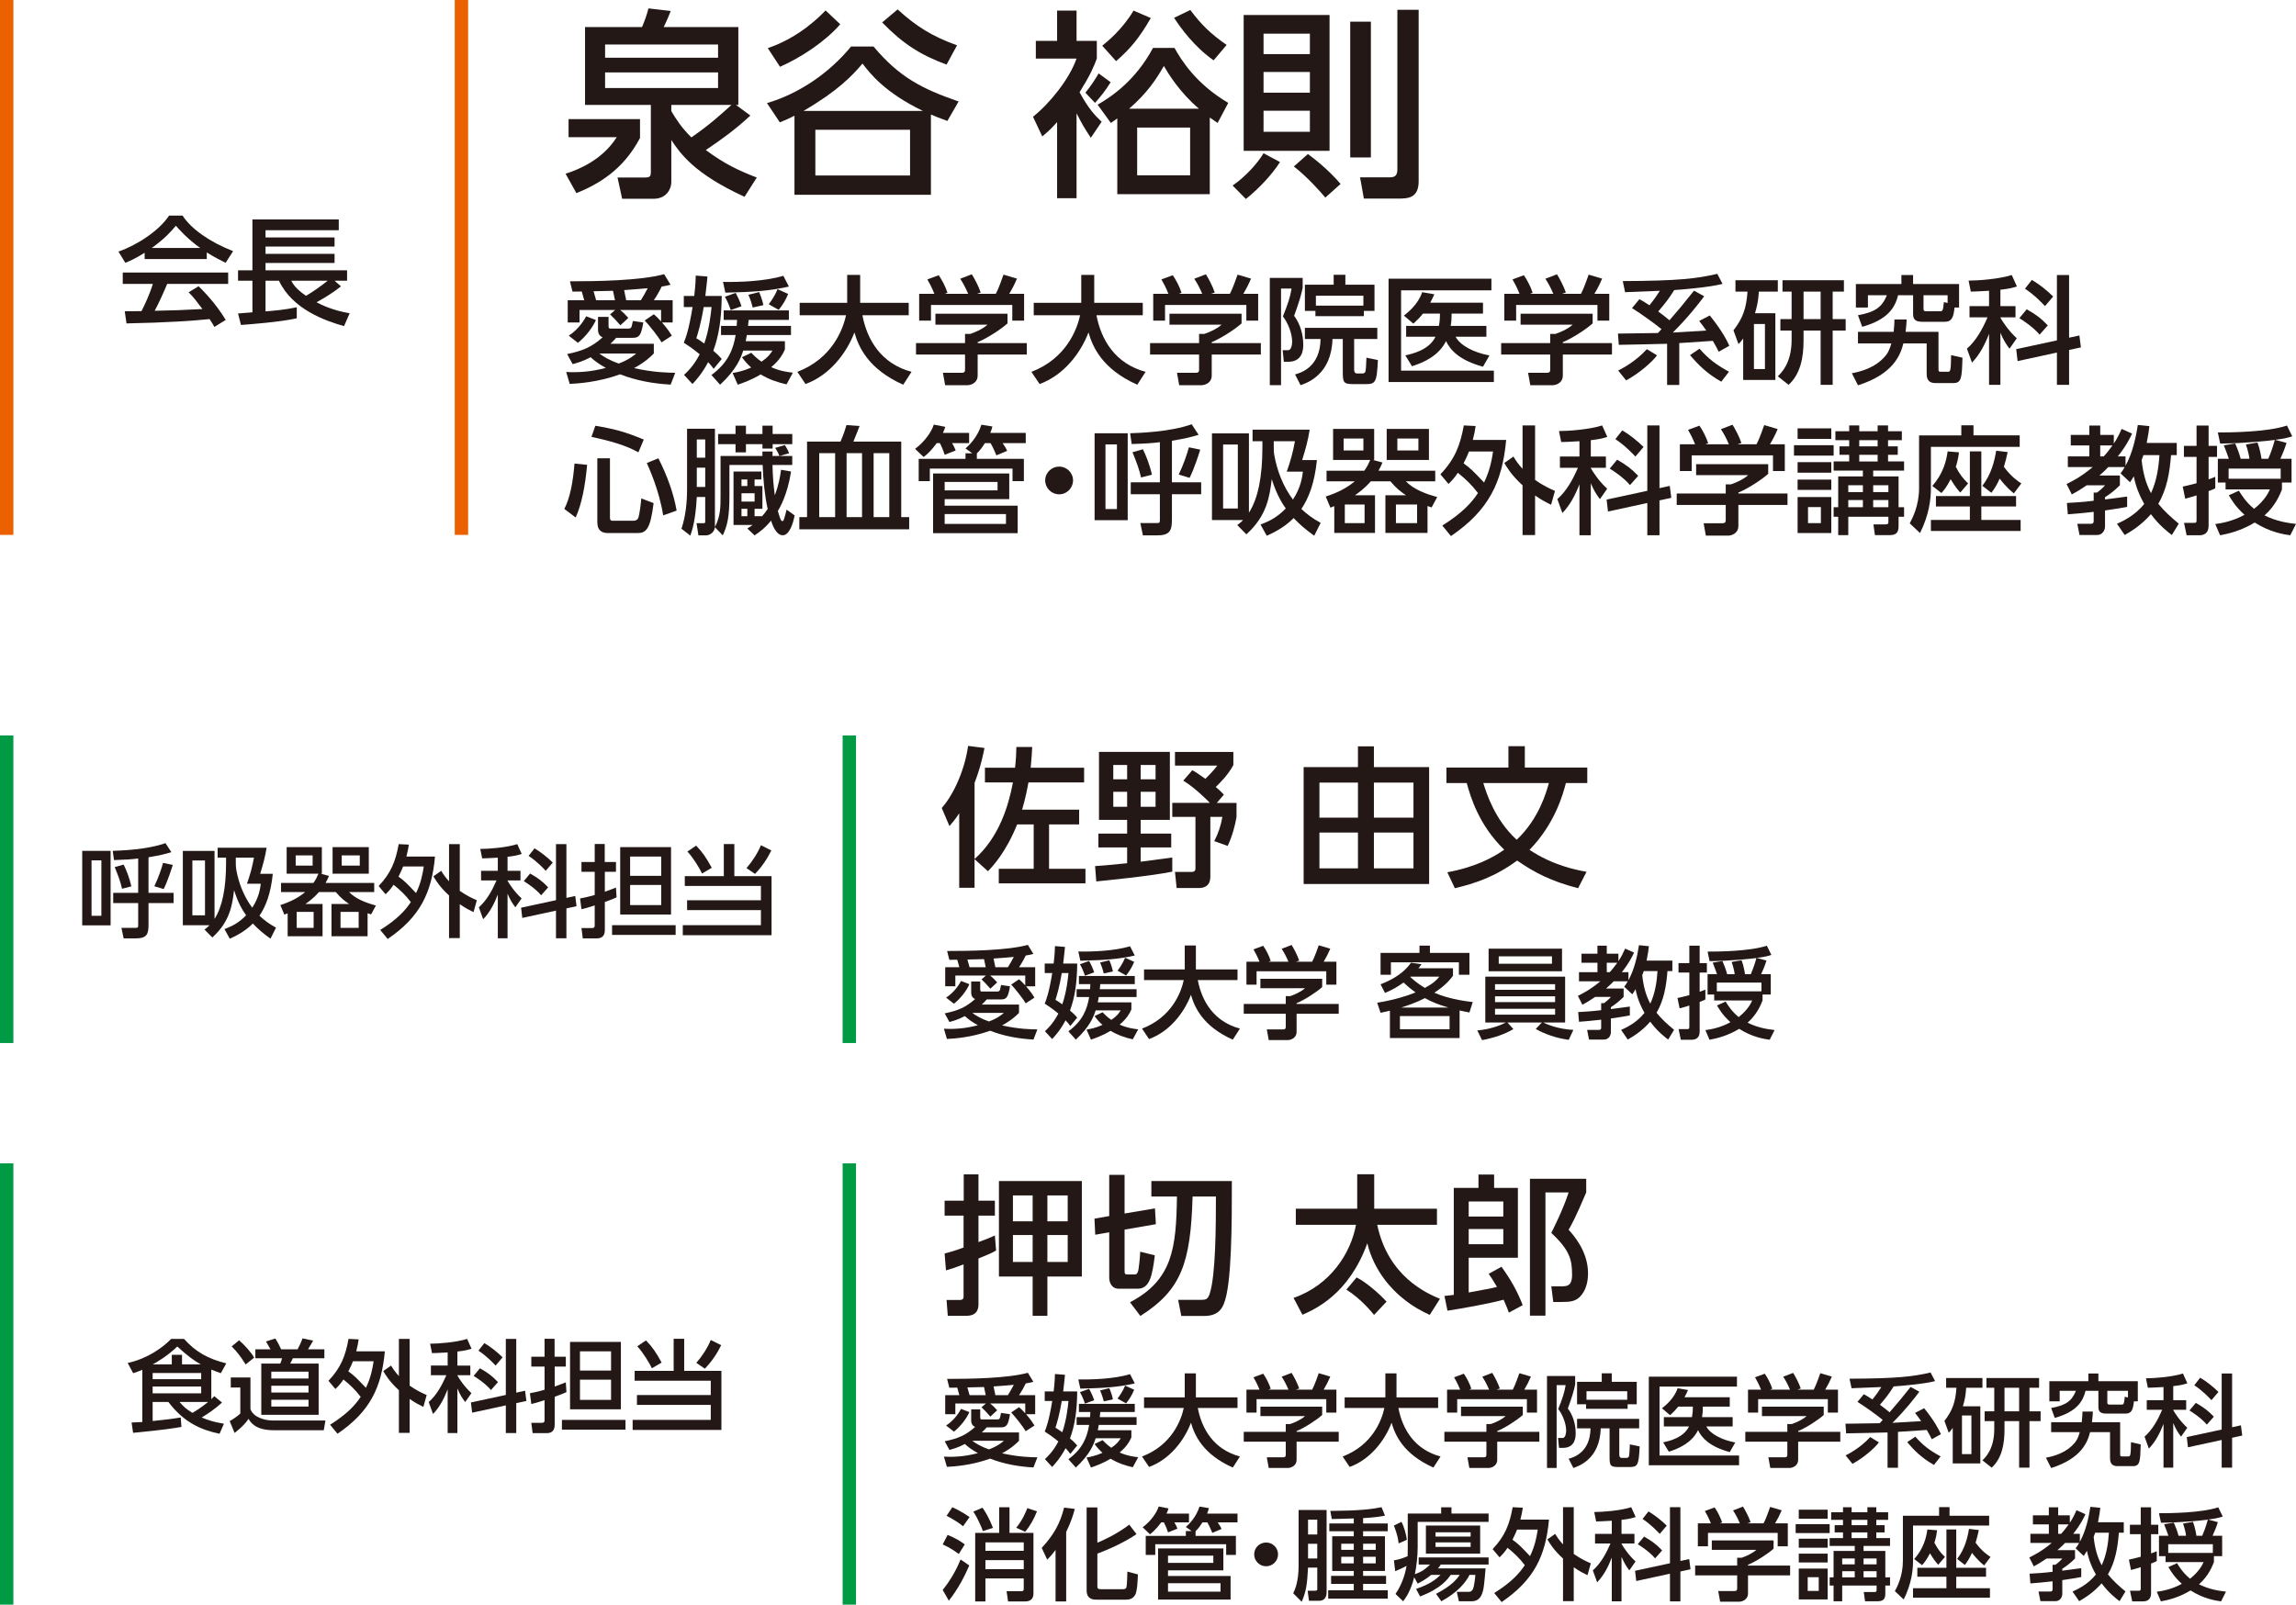<?xml version="1.0" encoding="UTF-8"?><svg id="_レイヤー_2" xmlns="http://www.w3.org/2000/svg" width="171.663mm" height="120mm" viewBox="0 0 486.605 340.157"><defs><style>.cls-1{fill:#094;}.cls-1,.cls-2,.cls-3{stroke-width:0px;}.cls-2{fill:#231815;}.cls-3{fill:#eb6100;}</style></defs><g id="_レイアウト"><path class="cls-2" d="M30.655,53.582c-1.884,1.19-3.025,1.687-4.091,2.133l-1.463-2.381c3.992-1.389,8.629-4.438,10.737-7.637h2.852c1.81,2.826,5.802,5.628,10.711,7.538l-1.587,2.479c-1.042-.521-2.479-1.24-3.992-2.207v1.413h-13.167v-1.339ZM45.433,69.303c-.297-.546-.446-.818-1.017-1.662-3.397.348-8.951.744-17.605.918l-.372-2.579c.521,0,2.777,0,3.545-.024.645-1.215,1.885-3.918,2.405-5.777h-6.373v-2.405h22.341v2.405h-12.918c-.843,2.009-1.81,4.116-2.653,5.703,4.637-.1,5.157-.124,10.116-.372-1.215-1.612-1.835-2.455-2.926-3.546l2.108-1.289c.769.743,3.595,3.546,5.752,7.141l-2.405,1.488ZM42.432,52.566c-2.678-1.885-4.562-4.042-5.157-4.711-.992,1.19-2.331,2.702-5.108,4.711h10.265Z"/><path class="cls-2" d="M50.449,66.452c.198-.025,2.604-.198,3.05-.248v-6.695h-3.05v-2.206h3.05v-10.786h18.299v2.281h-15.522v1.537h14.629v1.934h-14.629v1.538h14.629v1.934h-14.629v1.562h17.283v2.206h-2.653l1.364,1.19c-1.612,1.289-3.372,2.381-5.182,3.372,1.066.57,3.446,1.736,7.017,2.331l-1.19,2.728c-3.942-1.116-10.935-3.546-13.786-9.621h-2.852v6.497c2.355-.198,3.893-.322,6.621-.868v2.331c-3.422.793-10.34,1.313-11.828,1.413l-.62-2.43ZM61.731,59.508c.372.694.917,1.687,3.124,3.199,1.265-.72,3.422-2.231,4.587-3.199h-7.711Z"/><path class="cls-2" d="M120.501,25.255h15.14v3.997c-3.657,6.932-9.016,9.866-13.481,11.694l-2.296-4.125c2.892-.893,7.867-3.02,10.844-7.739h-10.207v-3.827ZM159.03,24.49c-2.892,2.722-6.124,5.104-9.441,7.314,3.87,2.892,7.102,4.423,10.802,5.826l-2.594,4.082c-10.716-4.891-13.651-9.229-15.522-12.035v8.974c0,1.233-.893,3.487-3.785,3.487h-6.634l-.978-4.508h5.869c.808,0,1.191-.17,1.191-1.063v-14.331h-13.949V5.736h12.077c.553-1.318,1.021-2.552,1.361-3.955l4.72.553c-.808,2.084-1.233,2.85-1.488,3.402h15.82v16.5h-.511l3.062,2.254ZM128.241,12.242h23.942v-2.807h-23.942v2.807ZM128.241,18.663h23.942v-3.317h-23.942v3.317ZM142.275,22.236v1.318c.936,1.573,2.084,3.444,4.253,5.57,3.87-2.679,5.996-4.635,8.505-6.889h-12.758Z"/><path class="cls-2" d="M162.553,21.853c6.677-1.956,13.141-6.294,17.818-11.992h4.763c5.443,6.464,10.164,8.93,18.031,11.652l-2.382,4.125c-1.743-.639-2.381-.894-3.487-1.361v17.011h-28.918v-16.755c-1.063.553-1.659.808-3.104,1.402l-2.722-4.082ZM162.723,10.201c6.804-2.297,11.227-6.932,12.248-7.995l3.104,2.935c-3.062,3.572-8.292,7.06-12.758,9.016l-2.594-3.955ZM195.596,23.511c-8.038-3.869-11.185-7.91-12.8-10.036-2.169,2.552-5.146,5.741-12.503,10.036h25.303ZM192.874,27.509h-20.072v9.695h20.072v-9.695ZM190.238,1.994c3.87,3.529,7.187,5.655,12.588,7.611l-2.211,4.083c-5.443-1.999-9.186-4.338-13.651-8.931l3.274-2.764Z"/><path class="cls-2" d="M231.181,29.21c-1.573-2.424-1.743-2.723-3.019-5.188v17.988h-4.125v-16.117c-1.531,1.7-2.254,2.296-3.147,3.019l-1.956-4.167c3.529-2.807,7.697-7.952,9.228-12.333h-8.633v-3.742h4.508V2.248h4.125v6.421h4.295v3.742c-.68,1.829-1.361,3.445-3.657,7.145,1.914,3.53,3.317,4.977,4.678,6.252l-2.297,3.402ZM230.033,19.642c1.105-1.318,2.126-2.893,2.807-4.083l2.552,1.871c-1.191,1.871-1.957,2.849-3.317,4.38l-2.041-2.168ZM232.627,22.193c2.637-1.531,7.91-4.891,11.737-12.035h4.55c1.488,2.637,4.55,7.613,11.397,11.652l-2.254,4.253c-.255-.17-1.403-.978-1.659-1.147v16.244h-19.604v-16.074c-.255.212-.425.34-1.361.978l-2.807-3.87ZM233.605,9.691c1.148-.936,4.252-3.445,6.634-7.442l3.658,1.573c-2.424,4.21-4.338,6.506-7.357,9.143l-2.934-3.273ZM254.103,23.043c-4.083-3.444-6.549-7.526-7.442-9.058-1.574,2.764-3.487,5.698-7.357,9.058h14.799ZM252.232,27.04h-11.227v10.122h11.227v-10.122ZM252.274,2.12c2.296,3.104,4.423,5.146,7.697,7.4l-2.764,3.273c-4.04-2.849-6.889-6.719-8.378-9.016l3.445-1.658Z"/><path class="cls-2" d="M271.277,34.355c-1.701,2.68-4.55,5.699-7.229,7.826l-2.807-2.85c2.849-1.957,5.401-4.891,6.549-6.848l3.487,1.871ZM263.579,3.184h18.201v28.79h-18.201V3.184ZM267.789,7.138v4.338h9.824v-4.338h-9.824ZM267.789,15.261v4.381h9.824v-4.381h-9.824ZM267.789,23.468v4.466h9.824v-4.466h-9.824ZM277.188,32.655c1.021.723,4.295,3.231,6.932,6.337l-3.232,2.891c-1.021-1.232-3.997-4.55-6.676-6.592l2.977-2.636ZM286.161,4.587h4.38v28.79h-4.38V4.587ZM296.155,2.078h4.508v36.36c0,3.487-2.169,3.657-4.252,3.657h-7.357l-.808-4.508h6.208c.851,0,1.701-.085,1.701-1.658V2.078Z"/><path class="cls-2" d="M119.998,78.849c.421.025.843.05,1.463.05,3.372,0,5.852-.62,6.943-.917-1.463-.794-2.43-1.513-3.224-2.257-1.686.893-2.901,1.215-3.818,1.463l-1.166-2.132c3.372-.695,5.232-1.514,7.513-3.547-.521-.223-.967-.669-.967-1.636v-2.702h2.232v1.982c0,.496.223.496.396.496h3.942c.298,0,.496-.198.57-.496.05-.148.198-.941.248-1.115l2.207.322c-.447,2.678-.843,3.248-2.207,3.248h-3.546c-.272.298-.57.67-1.215,1.265h9.199v2.058c-.595.596-1.736,1.762-4.19,3.1,4.215.942,7.24.967,8.728.992l-.967,2.504c-3.669-.197-7.29-.843-10.711-2.182-4.736,1.711-9.075,1.959-10.687,2.033l-.744-2.529ZM123.816,63.65c-.223-.793-.322-1.115-.521-1.859-.422,0-1.612.024-1.959.024l-.545-2.183c5.554,0,14.902-.123,19.96-1.512l1.364,2.231c-.546.148-.793.224-1.885.396-.297.646-.893,1.761-1.661,2.901h3.992v4.711h-2.256c1.215,1.389,1.661,2.133,2.083,2.802l-2.182,1.413c-.645-1.189-2.678-3.693-3.57-4.637l1.934-1.314c.471.397.843.744,1.537,1.514v-2.43h-8.678c.793.669.868.719,1.736,1.686l-1.687,1.562c-1.165-1.314-1.364-1.538-2.182-2.307l1.091-.941h-7.562v2.652h-2.504v-4.711h3.496ZM126.296,67.84c-.669,1.537-2.083,3.446-3.818,4.835l-1.934-1.513c2.207-1.438,3.372-3.521,3.694-4.116l2.058.794ZM130.337,63.65c-.124-.596-.297-1.438-.421-2.009-1.364.05-2.728.075-4.116.1.347,1.165.372,1.265.545,1.909h3.992ZM127.015,74.931c.769.596,2.083,1.414,4.116,2.133,2.232-.843,3.199-1.711,3.695-2.133h-7.811ZM135.817,63.65c.397-.596.992-1.686,1.463-2.555-.769.075-3.967.348-5.009.397.075.347.397,1.859.446,2.157h3.1Z"/><path class="cls-2" d="M152.959,62.732c-.05,4.86-.57,8.307-1.786,11.629,1.066.893,1.364,1.24,1.786,1.736l-1.711,2.083c-.372-.521-.57-.769-1.166-1.413-1.29,2.43-2.554,3.818-3.323,4.637l-1.785-1.935c.769-.72,2.033-1.909,3.323-4.364-1.463-1.215-2.529-1.909-3.372-2.455.396-.991,1.041-2.604,1.859-7.562h-1.859v-2.355h2.207c.297-2.578.297-3.446.322-4.314l2.479.199c-.074.843-.173,1.884-.446,4.115h3.472ZM149.14,65.087c-.57,3.496-1.264,5.679-1.562,6.621.496.297.818.471,1.686,1.115,1.066-3.074,1.414-6.446,1.538-7.736h-1.662ZM152.81,71.014v-1.935h3.323c.049-.793.049-.867.074-1.264h-2.827v-2.009h13.811v2.009h-8.53c-.024.272-.099.991-.124,1.264h9.1v1.935h-9.348c-.099.62-.199,1.017-.248,1.313h8.307v1.762c-.397.842-1.017,2.182-2.901,3.744,1.934.867,3.546,1.041,4.587,1.164l-1.339,2.48c-1.86-.422-3.621-.992-5.48-2.107-1.884,1.141-3.719,1.785-4.86,2.182l-1.091-2.479c.967-.174,2.232-.397,3.943-1.165-.967-.844-1.488-1.538-1.959-2.183l1.983-.942c.546.57,1.116,1.166,2.157,1.885,1.414-.967,1.786-1.537,2.331-2.355h-6.199c-.521,1.587-1.413,3.992-4.909,7.24l-1.835-2.059c3.57-2.604,4.637-5.529,5.133-8.479h-3.1ZM153.231,59.757c3.249.074,8.803-.1,12.794-1.29l1.166,2.281c-4.19.942-7.488,1.141-13.464,1.29l-.496-2.281ZM154.868,65.732c-.322-.967-.719-1.934-1.24-2.826l2.281-.818c.57,1.066.818,1.587,1.24,2.827l-2.281.817ZM159.53,65.187c-.446-1.661-.669-2.107-.917-2.703l2.281-.57c.595,1.414.744,2.107.893,2.777l-2.256.496ZM162.926,64.493c.347-.472,1.265-1.661,1.859-3.198l2.256,1.017c-.521,1.265-1.14,2.331-2.008,3.372l-2.107-1.19Z"/><path class="cls-2" d="M168.984,78.825c7.364-2.802,9.695-9.026,10.315-12.001h-9.819v-2.629h10.067v-5.926h2.752v5.926h10.29v2.629h-9.819c1.017,5.281,3.967,10.24,10.414,12.001l-1.761,2.728c-7.513-3.348-9.497-8.133-10.34-11.084-1.711,4.514-5.355,9.125-10.364,10.936l-1.736-2.579Z"/><path class="cls-2" d="M213.525,66.501v2.058c-1.413,1.265-4.364,3.174-6.323,3.968v.198h10.414v2.43h-10.414v4.438c0,1.785-1.785,2.059-2.033,2.059h-4.86l-.471-2.629h3.992c.694,0,.694-.348.694-.793v-3.075h-10.389v-2.43h10.389v-1.935h1.091c.843-.272,2.554-.967,3.669-1.959h-11.034v-2.33h15.274ZM198.028,62.286c-.521-1.34-1.141-2.455-1.488-3.051l2.405-.893c.669.942,1.438,2.405,1.859,3.72l-.57.224h4.959c-.62-1.439-1.091-2.281-1.687-3.199l2.455-.942c.521.794,1.488,2.628,1.884,3.868l-.818.273h4.017c.297-.57.669-1.314,1.636-4.066l2.852.842c-.57,1.314-.893,1.959-1.636,3.225h3.149v5.678h-2.504v-3.322h-17.233v3.322h-2.504v-5.678h3.224Z"/><path class="cls-2" d="M218.591,78.825c7.364-2.802,9.695-9.026,10.315-12.001h-9.819v-2.629h10.067v-5.926h2.752v5.926h10.29v2.629h-9.819c1.017,5.281,3.967,10.24,10.414,12.001l-1.761,2.728c-7.513-3.348-9.497-8.133-10.34-11.084-1.711,4.514-5.355,9.125-10.364,10.936l-1.736-2.579Z"/><path class="cls-2" d="M263.131,66.501v2.058c-1.413,1.265-4.364,3.174-6.323,3.968v.198h10.414v2.43h-10.414v4.438c0,1.785-1.785,2.059-2.033,2.059h-4.86l-.471-2.629h3.992c.694,0,.694-.348.694-.793v-3.075h-10.389v-2.43h10.389v-1.935h1.091c.843-.272,2.554-.967,3.669-1.959h-11.034v-2.33h15.274ZM247.634,62.286c-.521-1.34-1.141-2.455-1.488-3.051l2.405-.893c.669.942,1.438,2.405,1.859,3.72l-.57.224h4.959c-.62-1.439-1.091-2.281-1.687-3.199l2.455-.942c.521.794,1.488,2.628,1.884,3.868l-.818.273h4.017c.297-.57.669-1.314,1.636-4.066l2.852.842c-.57,1.314-.893,1.959-1.636,3.225h3.149v5.678h-2.504v-3.322h-17.233v3.322h-2.504v-5.678h3.224Z"/><path class="cls-2" d="M269.114,58.913h6.968v2.107c-.347,1.637-.719,2.901-1.81,5.927,1.289,1.711,1.934,3.942,1.934,6.1,0,.794,0,3.646-3.199,3.646h-.917l-.248-2.455h1.141c.719,0,.868-1.24.868-1.859,0-1.662-.868-3.918-1.958-5.307.992-2.455,1.537-4.018,1.834-5.901h-2.231v20.481h-2.38v-22.738ZM291.902,71.857h-4.91v6.472c0,.322.05.843.645.843h1.091c.471,0,.62-.248.669-.471.099-.322.174-2.008.198-2.877l2.43.496c-.223,4.935-.545,5.108-2.777,5.108h-2.256c-2.331,0-2.405-.322-2.405-2.802v-6.77h-2.182c-.223,7.538-5.331,9.299-6.769,9.795l-1.166-2.281c1.066-.298,5.331-1.438,5.405-7.514h-3.323v-2.355h15.349v2.355ZM278.785,65.906h-2.232v-5.554h6.1v-2.108h2.479v2.108h6.174v5.554h-2.256v1.116h-10.265v-1.116ZM288.951,64.79v-2.107h-10.067v2.107h10.067Z"/><path class="cls-2" d="M316.085,59.087v2.455h-19.143v17.034h19.663v2.405h-22.316v-21.895h21.795ZM315.019,69.079v2.307h-6.521c.967,1.834,3.819,3.348,7.166,3.967l-1.364,2.381c-4.984-1.364-6.918-3.496-7.835-5.431-1.537,3.124-4.711,4.538-7.215,5.331l-1.414-2.306c1.339-.298,5.009-1.066,6.397-3.942h-6.224v-2.307h6.943c.148-.744.223-1.363.223-2.604h-3.596c-.719.893-1.19,1.364-2.033,2.133l-2.008-1.711c.744-.57,3.05-2.405,3.868-4.959l2.579.446c-.322.719-.496,1.091-.868,1.785h11.183v2.306h-6.645c0,1.092-.05,1.711-.198,2.604h7.562Z"/><path class="cls-2" d="M337.541,66.501v2.058c-1.414,1.265-4.364,3.174-6.323,3.968v.198h10.414v2.43h-10.414v4.438c0,1.785-1.785,2.059-2.033,2.059h-4.86l-.471-2.629h3.992c.694,0,.694-.348.694-.793v-3.075h-10.389v-2.43h10.389v-1.935h1.091c.843-.272,2.554-.967,3.669-1.959h-11.034v-2.33h15.274ZM322.044,62.286c-.521-1.34-1.141-2.455-1.488-3.051l2.405-.893c.669.942,1.438,2.405,1.859,3.72l-.57.224h4.959c-.62-1.439-1.091-2.281-1.687-3.199l2.455-.942c.521.794,1.488,2.628,1.884,3.868l-.818.273h4.017c.297-.57.669-1.314,1.636-4.066l2.852.842c-.57,1.314-.893,1.959-1.636,3.225h3.149v5.678h-2.504v-3.322h-17.233v3.322h-2.504v-5.678h3.224Z"/><path class="cls-2" d="M342.905,70.716c1.215,0,7.116-.1,8.48-.124.099-.124.62-.694.744-.817-1.215-1.018-4.215-3.199-6.249-4.464l1.562-1.884c.645.347,1.042.545,2.133,1.289.868-1.042,1.835-2.455,2.207-3.075-.893.05-6.893.298-7.364.298l-.496-2.355c11.802-.05,15.695-.521,20.035-1.537l1.116,2.132c-2.728.72-8.53,1.19-10.241,1.314-1.215,1.909-1.859,2.728-3.397,4.538.521.371,1.612,1.189,2.38,1.859,2.083-2.405,2.703-3.125,5.207-6.273l2.157,1.189c-1.116,1.488-3.273,4.314-6.645,7.688,3.595-.224,4.29-.248,7.091-.422-.719-1.041-1.091-1.513-1.512-2.033l2.256-1.166c2.653,3.323,3.57,5.184,4.141,6.423l-2.256,1.265c-.322-.645-.595-1.215-1.24-2.307l-7.116.472v8.876h-2.579v-8.728c-1.463.024-8.629.224-10.241.224l-.173-2.381ZM351.186,75.328c-1.066,1.438-3.818,3.843-6.546,5.306l-1.686-2.082c.818-.422,3.67-1.885,6.075-4.538l2.157,1.314ZM364.799,80.908c-2.975-1.687-4.785-3.472-6.62-5.629l2.008-1.363c1.934,2.182,3.422,3.322,6.249,4.885l-1.637,2.107Z"/><path class="cls-2" d="M376.262,66.402v14.134h-6.819v-8.778c-.372.521-.521.695-.992,1.191l-1.066-2.927c1.984-2.554,2.728-4.637,2.976-8.207h-2.554v-2.405h8.976v2.405h-4.017c-.124,1.859-.322,2.926-.818,4.587h4.314ZM374.055,68.683h-2.331v9.547h2.331v-9.547ZM379.708,61.815h-1.934v-2.405h13.018v2.405h-2.381v5.827h2.753v2.43h-2.753v11.506h-2.554v-11.506h-3.62v2.157c0,3.446-.62,7.042-3.174,9.349l-2.281-1.811c.794-.77,2.926-2.827,2.926-7.736v-1.959h-2.38v-2.43h2.38v-5.827ZM382.238,67.642h3.62v-5.827h-3.62v5.827Z"/><path class="cls-2" d="M404.09,67.716c-.05.744-.05,1.265-.223,2.629h6.967v7.811c0,.52,0,.645.496.645h1.562c.446,0,.595-.224.62-3.521l2.405.545c-.124,4.24-.174,5.381-1.935,5.381h-3.769c-1.885,0-1.885-1.338-1.885-2.207v-6.198h-4.935c-.595,2.38-2.083,6.497-9.62,8.877l-1.29-2.554c1.389-.273,4.935-.967,7.24-3.844.62-.793.942-1.811,1.116-2.479h-7.066v-2.454h7.562c.124-1.166.148-1.836.174-2.629h2.578ZM414.232,65.187c-.198,2.033-.57,3.025-2.058,3.025h-4.687c-1.364,0-2.033-.348-2.033-1.637v-3.992h-3.174c-.645,2.555-2.108,5.158-7.612,6.695l-.893-2.455c3.769-.67,5.133-1.811,6.124-4.24h-4.017v2.604h-2.554v-4.984h9.646v-1.908h2.479v1.908h9.744v4.984h-.967ZM412.769,62.583h-5.108v2.826c0,.299,0,.57.57.57h2.951c.57,0,.62-.197.793-1.934l.794.174v-1.637Z"/><path class="cls-2" d="M421.554,61.641c-2.431.149-3.025.149-3.868.174l-.472-2.331c2.009,0,6.472-.322,9.149-1.189l1.092,2.43c-.968.297-1.513.471-3.497.693v3.473h3.199v2.38h-3.199v.074c.472.843,1.687,2.728,3.472,4.364l-1.537,2.207c-.744-.967-1.289-1.836-1.935-3.373v11.035h-2.404v-10.812c-.868,2.231-1.959,4.389-3.62,6.1l-1.066-2.95c2.008-1.785,3.298-4.191,4.363-6.646h-3.818v-2.38h4.142v-3.249ZM435.935,72.155v-13.86h2.579v13.29l2.182-.472.322,2.529-2.504.546v7.39h-2.579v-6.844l-8.331,1.81-.298-2.529,8.629-1.859ZM429.537,65.559c2.009,1.141,3.075,1.959,4.464,3.422l-1.736,1.958c-1.339-1.586-3.372-2.926-4.289-3.496l1.562-1.884ZM430.629,59.335c1.587.941,3.148,2.182,4.513,3.521l-1.736,2.033c-.545-.57-2.058-2.232-4.24-3.695l1.464-1.859Z"/><path class="cls-2" d="M124.436,98.54c-.422,4.512-1.141,8.307-2.43,11.158l-2.405-1.811c1.215-2.355,1.835-5.678,2.157-9.621l2.678.273ZM126.172,90.258c4.042.669,6.298,1.265,10.266,2.926l-1.141,2.703c-1.513-.818-3.794-1.983-9.943-3.273l.818-2.355ZM126.593,97.152h2.678v12.472c0,.769.272.769.645.769h4.339c.248,0,.769-.099.967-.496.347-.669.645-3.693.694-4.24l2.604.992c-.669,5.555-1.611,6.348-3.397,6.348h-6.224c-1.19,0-2.306-.371-2.306-2.355v-13.488ZM139.536,97.152c1.786,3.545,3.199,7.265,3.868,11.084l-2.852,1.016c-.843-5.355-3.05-10.141-3.471-11.107l2.455-.992Z"/><path class="cls-2" d="M145.619,90.878h5.901v20.854c1.19-2.332,1.19-4.266,1.19-6.621v-8.455h8.877v-.942h2.157c0,.322-.025.72-.025.942h1.463c-.174-.57-.669-1.363-.893-1.711l2.033-.596c.248.299.744,1.215.917,1.736l-2.033.57h2.703v1.909h-4.19c.049,2.281.198,4.29.496,6.422.843-2.231,1.141-4.042,1.314-5.405l2.132.372c-.793,5.033-2.43,7.761-2.802,8.356.272.967.595,2.156.917,2.156s.372-.223.942-2.43l1.686,1.215c-.297,1.761-1.14,4.216-2.504,4.216-1.463,0-2.257-2.38-2.48-3.1-1.388,1.687-2.554,2.479-3.496,3.124l-1.537-1.463c.57-.348.769-.496,1.116-.744h-4.042v-11.331h5.901v1.687h-1.438v1.389h1.662v4.834h-1.662v1.562h1.587c.298-.322.645-.719,1.19-1.537-.645-2.901-.942-6.125-1.066-9.323h-7.042v6.596c0,4.513-.471,6.323-1.413,8.331l-1.662-1.735c-.124,1.116-1.066,1.735-1.934,1.735h-1.562l-.396-2.578h1.512c.298,0,.323-.149.323-.322v-5.232h-1.786c-.248,4.935-.992,7.092-1.364,8.183l-1.884-1.463c.917-2.728,1.19-5.629,1.19-8.53v-12.67ZM147.677,93.16v3.868h1.786v-3.868h-1.786ZM147.677,99.135v4.091h1.786v-4.091h-1.786ZM152.19,91.994h3.695v-1.76h2.207v1.76h3.497v-1.76h2.157v1.76h4.166v2.158h-4.166v.941h-2.157v-.941h-3.497v1.735h-2.207v-1.735h-3.695v-2.158ZM157.149,101.64v1.389h1.24v-1.389h-1.24ZM157.149,104.566v1.76h2.777v-1.76h-2.777ZM157.149,107.863v1.562h1.24v-1.562h-1.24Z"/><path class="cls-2" d="M191.003,109.623h1.686v2.579h-23.283v-2.579h1.637v-16.018h7.091c.595-1.29,1.116-2.95,1.265-3.496l2.777.198c-.248.694-.645,1.661-1.314,3.298h10.142v16.018ZM173.621,109.623h3.373v-13.563h-3.373v13.563ZM179.423,109.623h3.273v-13.563h-3.273v13.563ZM185.151,109.623h3.322v-13.563h-3.322v13.563Z"/><path class="cls-2" d="M205.392,91.771v2.157h-3.62c.297.472.595,1.066.769,1.562l-2.331.918c-.248-.818-.694-1.885-1.017-2.479h-.669c-.148.198-1.314,1.884-2.777,2.95l-1.81-1.735c2.058-1.487,3.546-3.72,3.967-5.133l2.43.472c-.124.445-.198.645-.496,1.289h5.554ZM207.028,97.275h9.968v4.712h-2.405v-2.653h-17.531v2.653h-2.355v-4.712h9.918v-1.189h1.438l-1.438-1.017c.669-.595,2.504-2.281,3.372-5.034l2.331.373c-.099.347-.173.719-.446,1.363h7.513v2.157h-4.91c.347.496.694,1.017.967,1.636l-2.281.968c-.198-.446-.694-1.711-1.24-2.604h-1.19c-.446.694-.942,1.463-1.711,2.183v1.164ZM213.897,100.374v5.431h-13.688v1.389h15.473v5.827h-17.927v-12.646h16.142ZM200.209,102.16v1.786h11.208v-1.786h-11.208ZM200.209,108.979v2.083h12.993v-2.083h-12.993Z"/><path class="cls-2" d="M227.416,101.837c0,1.588-1.29,2.951-2.951,2.951-1.637,0-2.951-1.339-2.951-2.951,0-1.66,1.364-2.926,2.951-2.926,1.636,0,2.951,1.314,2.951,2.926Z"/><path class="cls-2" d="M239.001,91.845v18.424h-7.017v-18.424h7.017ZM236.72,94.201h-2.43v13.713h2.43v-13.713ZM248.374,102.235h6.199v2.528h-6.199v5.356c0,2.355-.421,3.372-3.174,3.372h-2.976l-.545-2.604h3.422c.694,0,.719-.1.719-.769v-5.356h-6.174v-2.528h6.174v-8.505c-1.735.223-2.876.297-5.976.396l-.322-2.281c1.959-.074,8.48-.272,13.042-1.909l1.463,2.231c-1.587.496-2.728.77-5.653,1.265v8.803ZM241.828,101.218c-.446-1.91-.818-2.877-1.81-5.355l2.207-.621c.62,1.24,1.438,3.249,1.909,5.381l-2.306.596ZM249.812,100.598c1.017-2.107,1.785-4.389,2.157-5.777l2.405.496c-.174.57-1.24,3.991-2.256,5.976l-2.306-.694Z"/><path class="cls-2" d="M278.533,113.566c-1.91-1.389-2.876-2.207-4.364-3.744-2.132,2.182-4.86,3.373-5.703,3.744l-1.314-2.38c2.083-.769,3.62-1.637,5.356-3.397-1.066-1.487-2.083-3.372-2.976-6.223-.446,3.57-.967,7.735-5.381,11.703l-1.934-1.959c.446-.348.769-.57,1.24-1.066h-6.596v-18.373h7.835v16.811c1.934-3,2.851-7.662,2.851-13.86v-1.29h-2.083v-2.454h12.1c-.297,2.058-.868,4.142-1.587,6.446h3.125c-.496,4.936-1.761,8.109-3.298,10.365,1.116,1.041,2.231,1.934,4.091,2.951l-1.364,2.727ZM262.342,94.226h-3.124v13.562h3.124v-13.562ZM269.954,94.548c0,.595,0,1.239.099,1.834.595,3.422,1.885,6.721,3.967,9.521,1.736-2.628,1.984-4.934,2.108-5.926h-3.422c.769-2.107,1.339-4.19,1.736-6.447h-4.488v1.018Z"/><path class="cls-2" d="M291.41,104.987v7.984h-8.629v-5.679c-.372.149-.521.199-.818.322l-.992-2.355c2.653-.867,4.463-1.834,6.149-3.223h-5.976v-2.257h8.009c.645-.942.818-1.313,1.24-2.281h-7.86v-6.571h8.703v6.571h-.297l2.058.546c-.322.769-.496,1.115-.843,1.735h12.026v2.257h-6.224c1.661,1.711,4.29,2.703,6.645,3.322l-1.19,2.207c-.62-.199-.694-.223-.868-.298v5.703h-8.927v-7.984h4.364c-1.141-.769-2.008-1.438-3.298-2.95h-4.166c-1.314,1.512-2.604,2.43-3.348,2.95h4.24ZM288.955,92.96h-4.19v2.529h4.19v-2.529ZM289.203,106.946h-4.19v3.942h4.19v-3.942ZM302.841,90.927v6.571h-8.951v-6.571h8.951ZM300.336,106.946h-4.488v3.942h4.488v-3.942ZM300.609,92.96h-4.463v2.529h4.463v-2.529Z"/><path class="cls-2" d="M305.278,100.548c3.125-3.297,4.19-6.199,4.959-10.364l2.504.124c-.124.867-.272,1.686-.595,2.951h7.066c-.818,9-3.719,14.951-11.703,20.381l-1.835-2.23c4.314-2.703,6.273-4.936,7.562-6.894-1.339-1.761-2.628-2.976-4.265-4.29-.793,1.19-1.414,1.811-1.984,2.355l-1.711-2.033ZM311.328,95.713c-.198.521-.57,1.413-1.141,2.505,1.587,1.165,1.884,1.487,4.339,4.066,1.215-2.505,1.636-4.762,1.909-6.571h-5.108ZM320.751,96.78c.421.694.893,1.463,1.934,2.604v-9.199h2.653v11.555c1.736,1.215,3.149,1.86,4.215,2.331l-.818,2.926c-.868-.422-1.909-.918-3.397-1.959v8.381h-2.653v-10.538c-2.38-2.183-3.298-3.794-3.868-4.735l1.934-1.364Z"/><path class="cls-2" d="M334.743,93.531c-2.43.149-3.025.149-3.868.174l-.471-2.33c2.009,0,6.472-.322,9.15-1.19l1.091,2.43c-.967.298-1.513.472-3.496.694v3.472h3.199v2.38h-3.199v.074c.471.844,1.686,2.729,3.471,4.365l-1.537,2.206c-.744-.967-1.29-1.835-1.934-3.372v11.034h-2.405v-10.812c-.868,2.232-1.959,4.389-3.62,6.1l-1.066-2.95c2.009-1.785,3.298-4.19,4.364-6.646h-3.818v-2.38h4.141v-3.249ZM349.124,104.044v-13.86h2.579v13.29l2.182-.471.322,2.529-2.504.545v7.39h-2.579v-6.844l-8.331,1.81-.298-2.529,8.629-1.859ZM342.727,97.449c2.008,1.141,3.075,1.959,4.463,3.422l-1.735,1.959c-1.339-1.587-3.373-2.926-4.29-3.496l1.562-1.885ZM343.818,91.226c1.587.941,3.149,2.182,4.513,3.521l-1.735,2.033c-.546-.57-2.058-2.231-4.24-3.694l1.463-1.859Z"/><path class="cls-2" d="M374.746,98.392v2.057c-1.414,1.266-4.364,3.174-6.323,3.968v.198h10.414v2.43h-10.414v4.439c0,1.785-1.785,2.058-2.033,2.058h-4.86l-.471-2.628h3.992c.694,0,.694-.348.694-.794v-3.075h-10.389v-2.43h10.389v-1.934h1.091c.843-.273,2.554-.967,3.669-1.959h-11.034v-2.33h15.274ZM359.249,94.176c-.521-1.339-1.141-2.455-1.488-3.05l2.405-.893c.669.941,1.438,2.404,1.859,3.719l-.57.224h4.959c-.62-1.438-1.091-2.281-1.687-3.198l2.455-.943c.521.794,1.488,2.629,1.884,3.869l-.818.272h4.017c.297-.57.669-1.314,1.636-4.066l2.852.843c-.57,1.314-.893,1.959-1.637,3.224h3.149v5.679h-2.504v-3.323h-17.233v3.323h-2.504v-5.679h3.224Z"/><path class="cls-2" d="M388.614,94.374v2.207h-8.406v-2.207h8.406ZM388.118,90.804v2.231h-7.142v-2.231h7.142ZM388.118,97.97v2.231h-7.142v-2.231h7.142ZM388.118,101.664v2.182h-7.142v-2.182h7.142ZM388.118,105.359v7.637h-7.142v-7.637h7.142ZM385.911,107.492h-2.728v3.396h2.728v-3.396ZM389.581,113.443v-3.894h-.967v-2.033h.967v-6.521h5.231v-1.24h-6.198v-1.934h3.298v-1.414h-2.059v-1.785h2.059v-1.314h-2.926v-1.885h2.926v-1.239h2.132v1.239h3.894v-1.239h2.206v1.239h2.926v1.885h-2.926v1.314h2.059v1.785h-2.059v1.414h3.397v1.934h-6.546v1.24h5.381v6.521h1.165v2.033h-1.165v2.033c0,1.463-.67,1.86-1.984,1.86h-3.024l-.322-2.281h2.554c.521,0,.62-.125.62-.521v-1.091h-8.505v3.894h-2.133ZM394.813,102.855h-3.099v1.463h3.099v-1.463ZM394.813,106.003h-3.099v1.513h3.099v-1.513ZM397.938,93.308h-3.894v1.314h3.894v-1.314ZM397.938,96.408h-3.894v1.414h3.894v-1.414ZM400.219,102.855h-3.224v1.463h3.224v-1.463ZM400.219,106.003h-3.224v1.513h3.224v-1.513Z"/><path class="cls-2" d="M415.673,90.16h2.579v2.132h9.794v2.431h-18.819v8.951c0,2.107-.397,5.529-2.307,9.322l-2.182-2.058c.521-.968,1.983-3.67,1.983-7.488v-11.158h8.951v-2.132ZM417.484,95.689h2.43v9.472h7.364v2.206h-7.364v2.852h8.331v2.332h-19.018v-2.332h8.257v-2.852h-7.19v-2.206h7.19v-9.472ZM415.45,104.416c-.396-.446-1.091-1.239-2.033-2.827-.844,1.637-1.389,2.281-1.959,2.927l-1.935-1.513c2.356-2.629,3.001-5.43,3.249-7.314l2.404.198c-.099.743-.198,1.636-.669,3.074.868,1.661,1.562,2.505,2.604,3.521l-1.661,1.935ZM426.807,104.59c-1.687-1.364-2.753-2.802-3.001-3.124-.645,1.463-1.239,2.306-1.76,3l-1.909-1.488c1.884-2.43,2.578-5.256,2.926-7.438l2.43.297c-.198.942-.446,1.984-.794,3.124,1.612,2.183,3.025,3.075,3.695,3.521l-1.587,2.108Z"/><path class="cls-2" d="M448.66,111.036c.942-.421,3.744-1.637,5.777-4.215-1.587-2.802-2.008-4.859-2.207-5.852-.297.471-.396.67-.793,1.265l-2.009-1.885c.396-.546.57-.794.868-1.339h-3.472c-.396.396-.867.918-1.884,1.785h4.339v2.083c-1.289,1.239-2.009,1.785-3.149,2.529v.471c.521-.074,4.488-.57,4.687-.62v2.183c-1.041.198-2.033.396-4.687.769v3.372c0,.818-.521,1.835-1.711,1.835h-3.694l-.471-2.381h2.826c.322,0,.645-.049.645-.57v-1.959c-2.132.248-3.893.397-5.479.521l-.198-2.405c1.687-.099,3.322-.174,5.678-.472v-1.735h.694c.521-.347,1.414-1.141,1.711-1.537h-3.893c-1.487,1.017-2.281,1.463-3.149,1.935l-1.115-2.207c1.066-.521,3-1.463,5.554-3.596h-5.281v-2.256h4.562v-2.331h-3.942v-2.231h3.942v-1.984h2.306v1.984h2.877v1.834c.769-1.141,1.215-2.107,1.661-3.1l2.207.992c-.447.942-1.216,2.579-3.025,4.836h1.637v1.982c1.487-2.678,2.231-6.124,2.604-8.652l2.454.248c-.099.893-.248,1.982-.57,3.57h6.373v2.578h-1.215c-.273,3.596-.868,7.216-2.703,10.314,1.289,1.588,2.678,2.827,4.339,4.216l-1.463,2.405c-.818-.62-2.604-1.959-4.438-4.414-2.157,2.455-4.314,3.695-5.554,4.414l-1.637-2.381ZM445.114,94.424v2.331h.744c.471-.521,1.041-1.191,1.859-2.331h-2.604ZM454.264,96.482c-.198.596-.248.744-.371,1.041.247,2.48.817,4.86,1.983,7.018,1.165-2.529,1.611-5.281,1.785-8.059h-3.397Z"/><path class="cls-2" d="M462.603,103.152c.794-.174,1.339-.297,2.926-.719v-5.579h-2.678v-2.331h2.678v-4.314h2.554v4.314h1.785v2.331h-1.785v4.761c.348-.124.57-.198,1.414-.545v2.43c-.322.174-.546.297-1.414.619v7.34c0,1.711-1.141,2.009-1.959,2.009h-2.702l-.546-2.628h2.059c.57,0,.595-.1.595-.695v-5.133c-1.661.496-1.835.57-2.405.695l-.521-2.555ZM471.678,102.285h-1.637v-5.033h2.331c-.224-.67-.645-1.811-1.066-2.852l2.405-.397c.446.992.893,2.183,1.165,3.249h1.86c-.05-.57-.273-1.612-.744-3.025l2.455-.422c.545,1.463.793,3.025.843,3.447h1.438c.322-.744.893-2.133,1.388-3.992-1.512.197-6.348.719-11.579.768l-.496-2.355c2.479,0,10.414-.049,14.654-1.463l1.116,2.281c-.844.273-1.612.496-3.62.744l2.405.645c-.348,1.166-.818,2.331-1.314,3.373h2.38v5.033h-2.033v1.463c-.396,1.016-1.339,3.422-3.694,5.504,2.554,1.266,4.909,1.612,6.67,1.811l-1.215,2.405c-1.265-.174-4.29-.62-7.538-2.703-2.9,1.761-5.579,2.38-7.339,2.703l-1.017-2.38c1.289-.174,3.669-.57,6.198-1.959-1.884-1.687-2.776-3.199-3.322-4.142l2.133-.967c.521.843,1.413,2.355,3.223,3.843,2.331-1.859,3.05-3.471,3.348-4.115h-9.397v-1.463ZM483.357,101.491v-2.157h-11.034v2.157h11.034Z"/><path class="cls-2" d="M23.441,180.366v15.793h-6.015v-15.793h6.015ZM21.486,182.384h-2.083v11.755h2.083v-11.755ZM31.476,189.272h5.314v2.168h-5.314v4.591c0,2.02-.361,2.891-2.721,2.891h-2.55l-.468-2.231h2.933c.595,0,.617-.085.617-.659v-4.591h-5.293v-2.168h5.293v-7.291c-1.488.191-2.466.255-5.123.34l-.276-1.955c1.679-.064,7.269-.234,11.18-1.637l1.254,1.913c-1.36.425-2.338.658-4.846,1.084v7.546ZM25.864,188.4c-.382-1.637-.701-2.466-1.552-4.591l1.892-.531c.531,1.062,1.232,2.784,1.636,4.612l-1.977.51ZM32.709,187.869c.872-1.807,1.53-3.762,1.849-4.952l2.062.425c-.149.489-1.063,3.422-1.934,5.122l-1.977-.595Z"/><path class="cls-2" d="M57.327,198.985c-1.637-1.189-2.466-1.892-3.741-3.209-1.828,1.87-4.167,2.891-4.889,3.209l-1.126-2.04c1.786-.659,3.104-1.403,4.591-2.912-.914-1.275-1.786-2.891-2.551-5.335-.382,3.061-.829,6.632-4.612,10.032l-1.658-1.679c.383-.298.659-.489,1.063-.914h-5.654v-15.75h6.717v14.411c1.658-2.572,2.444-6.568,2.444-11.882v-1.105h-1.786v-2.104h10.373c-.255,1.765-.744,3.55-1.36,5.526h2.678c-.425,4.229-1.509,6.95-2.827,8.885.957.893,1.913,1.658,3.507,2.529l-1.169,2.338ZM43.447,182.406h-2.678v11.627h2.678v-11.627ZM49.972,182.682c0,.511,0,1.062.085,1.573.51,2.934,1.616,5.76,3.401,8.162,1.488-2.253,1.701-4.229,1.807-5.08h-2.934c.659-1.807,1.148-3.593,1.488-5.526h-3.847v.871Z"/><path class="cls-2" d="M68.363,191.631v6.844h-7.397v-4.867c-.319.127-.447.17-.702.276l-.85-2.02c2.274-.744,3.826-1.573,5.271-2.764h-5.123v-1.934h6.865c.553-.808.702-1.127,1.063-1.956h-6.738v-5.633h7.461v5.633h-.255l1.765.468c-.276.659-.425.957-.723,1.488h10.309v1.934h-5.335c1.424,1.467,3.677,2.317,5.696,2.849l-1.02,1.892c-.532-.17-.595-.191-.744-.255v4.889h-7.652v-6.844h3.741c-.978-.659-1.722-1.233-2.827-2.53h-3.571c-1.126,1.297-2.231,2.083-2.869,2.53h3.635ZM66.259,181.322h-3.592v2.168h3.592v-2.168ZM66.471,193.31h-3.592v3.38h3.592v-3.38ZM78.161,179.578v5.633h-7.673v-5.633h7.673ZM76.015,193.31h-3.847v3.38h3.847v-3.38ZM76.249,181.322h-3.826v2.168h3.826v-2.168Z"/><path class="cls-2" d="M80.249,187.826c2.678-2.826,3.592-5.313,4.251-8.885l2.147.106c-.106.744-.234,1.445-.51,2.529h6.058c-.702,7.716-3.188,12.817-10.033,17.473l-1.573-1.913c3.698-2.317,5.377-4.23,6.483-5.909-1.148-1.509-2.253-2.551-3.656-3.677-.68,1.02-1.211,1.551-1.7,2.019l-1.467-1.743ZM85.435,183.681c-.17.446-.489,1.212-.978,2.147,1.36.999,1.616,1.274,3.72,3.485,1.042-2.146,1.403-4.081,1.637-5.633h-4.378ZM93.512,184.595c.361.596.765,1.254,1.658,2.232v-7.887h2.274v9.905c1.488,1.042,2.7,1.595,3.613,1.998l-.701,2.509c-.744-.361-1.637-.787-2.912-1.68v7.185h-2.274v-9.034c-2.041-1.87-2.827-3.252-3.316-4.06l1.658-1.169Z"/><path class="cls-2" d="M105.505,181.811c-2.083.127-2.593.127-3.316.148l-.404-1.998c1.722,0,5.548-.276,7.843-1.021l.936,2.083c-.829.256-1.297.404-2.997.596v2.976h2.742v2.041h-2.742v.063c.404.723,1.445,2.338,2.976,3.741l-1.318,1.892c-.638-.829-1.105-1.573-1.658-2.891v9.458h-2.062v-9.267c-.744,1.912-1.679,3.762-3.103,5.229l-.914-2.529c1.722-1.53,2.827-3.593,3.741-5.696h-3.273v-2.041h3.55v-2.784ZM117.833,190.823v-11.882h2.211v11.394l1.87-.404.276,2.168-2.146.468v6.334h-2.211v-5.866l-7.142,1.552-.255-2.168,7.397-1.595ZM112.349,185.169c1.722.978,2.636,1.679,3.826,2.933l-1.488,1.68c-1.148-1.36-2.891-2.508-3.677-2.997l1.339-1.615ZM113.284,179.834c1.36.808,2.699,1.87,3.868,3.018l-1.488,1.743c-.468-.488-1.764-1.913-3.635-3.167l1.254-1.594Z"/><path class="cls-2" d="M122.938,190.461c.744-.148,1.573-.297,3.104-.743v-4.91h-2.806v-2.083h2.806v-3.805h2.125v3.805h2.381v2.083h-2.359v4.229c1.551-.553,1.828-.68,2.359-.893l.127,2.083c-.595.276-.85.383-2.487.978v5.803c0,.574,0,1.913-1.701,1.913h-2.976l-.276-2.189h2.253c.383,0,.553-.17.553-.488v-4.315c-1.445.489-2.062.638-2.806.808l-.298-2.274ZM143.195,196.116v2.062h-13.476v-2.062h13.476ZM142.217,179.578v14.284h-10.776v-14.284h10.776ZM133.545,181.577v4.081h6.589v-4.081h-6.589ZM133.545,187.592v4.272h6.589v-4.272h-6.589Z"/><path class="cls-2" d="M155.634,178.92v6.802h7.886v12.52h-18.811v-2.126h16.558v-3.188h-15.644v-2.083h15.644v-3.039h-16.133v-2.083h8.269v-6.802h2.231ZM148.789,185.169c-.51-1.084-1.871-3.358-3.103-4.655l1.849-1.254c1.339,1.382,2.104,2.487,3.316,4.697l-2.062,1.212ZM158.206,184.021c1.19-1.339,2.402-3.209,3.061-4.846l2.21,1.105c-.871,1.785-2.041,3.507-3.464,4.974l-1.807-1.233Z"/><path class="cls-2" d="M206.544,182.129v6.06h-3.253v-15.786c-.957,1.468-1.467,2.01-2.073,2.711l-1.626-3.827c2.679-3.062,4.912-8.323,5.581-13.171l3.476.447c-.287,1.371-.797,4.018-2.104,7.398v16.137c5.23-4.656,7.207-11.321,8.132-16.232h-5.932v-3.126h6.378c.191-1.626.255-2.901.287-4.4h3.349c-.063,1.148-.127,2.583-.319,4.4h11.321v3.126h-11.8c-.223,1.275-.606,3.253-1.339,5.772h12.087v3.125h-6.378v9.407h7.718v3.094h-18.369v-3.094h7.398v-9.407h-3.508c-2.392,5.932-5.167,8.865-6.187,9.918l-2.838-2.552Z"/><path class="cls-2" d="M232.087,183.597c1.148-.064,2.392-.16,6.793-.606v-3.349h-6.091v-2.934h6.091v-2.902h-5.964v-14.414h15.021v14.414h-6.187v2.902h6.474v2.934h-6.474v3.03c.733-.096,6.442-.861,6.697-.894v2.998c-4.21.893-14.511,1.913-16.105,2.073l-.255-3.253ZM235.946,162.166v3.029h2.934v-3.029h-2.934ZM235.946,167.842v3.189h2.934v-3.189h-2.934ZM241.75,162.166v3.029h3.157v-3.029h-3.157ZM241.75,167.842v3.189h3.157v-3.189h-3.157ZM252.689,163.283c.606.318.861.446,2.774,1.817,1.531-1.499,2.169-2.328,2.52-2.807h-8.961v-2.901h12.374v2.774c-1.116,2.137-3.03,3.986-3.731,4.655,1.021.894,1.308,1.181,1.722,1.627l-1.499,1.754h4.178v2.966c-.255,1.595-.893,4.114-1.881,6.155l-2.838-1.021c.861-1.658,1.403-3.285,1.722-5.135h-2.551v12.692c0,1.818-1.116,2.392-2.456,2.392h-4.688l-.351-3.412h3.38c.319,0,.957,0,.957-.67v-11.002h-4.911v-2.966h7.973c-.319-.351-3.157-3.221-5.645-4.72l1.913-2.2Z"/><path class="cls-2" d="M302.884,162.613v24.779h-26.597v-24.779h11.513v-4.401h3.38v4.401h11.704ZM287.799,165.897h-8.164v7.431h8.164v-7.431ZM287.799,176.485h-8.164v7.591h8.164v-7.591ZM299.567,165.897h-8.387v7.431h8.387v-7.431ZM299.567,176.485h-8.387v7.591h8.387v-7.591Z"/><path class="cls-2" d="M334.454,188.285c-5.676-1.467-9.216-3.284-12.916-5.868-4.656,3.444-8.993,4.88-13.203,5.868l-1.594-3.38c5.963-1.085,9.758-3.157,12.055-4.784-5.39-5.229-7.144-11.226-7.941-14.128h-4.305v-3.284h13.139v-4.528h3.476v4.528h13.235v3.284h-4.529c-.574,2.201-2.264,8.579-7.717,14.16,4.975,3.284,9.663,4.209,12.086,4.656l-1.786,3.476ZM314.363,165.993c.765,2.424,2.487,7.813,7.08,12.023,4.72-4.465,6.25-10.014,6.825-12.023h-13.904Z"/><path class="cls-2" d="M200.049,218.07c.361.021.723.043,1.254.043,2.891,0,5.016-.531,5.951-.787-1.254-.68-2.083-1.296-2.763-1.934-1.445.765-2.487,1.041-3.273,1.254l-.999-1.828c2.891-.595,4.485-1.297,6.44-3.039-.446-.191-.829-.574-.829-1.403v-2.316h1.913v1.7c0,.425.191.425.34.425h3.379c.255,0,.425-.17.489-.425.042-.128.17-.808.212-.957l1.892.276c-.382,2.296-.723,2.785-1.892,2.785h-3.04c-.234.255-.489.573-1.042,1.084h7.886v1.764c-.51.511-1.488,1.51-3.592,2.657,3.614.808,6.207.829,7.482.851l-.829,2.146c-3.146-.17-6.25-.723-9.183-1.871-4.06,1.467-7.779,1.68-9.161,1.743l-.638-2.168ZM203.322,205.04c-.191-.681-.276-.957-.446-1.595-.361,0-1.382.021-1.679.021l-.468-1.87c4.761,0,12.774-.106,17.111-1.297l1.169,1.913c-.468.128-.68.191-1.615.34-.255.553-.765,1.51-1.424,2.487h3.422v4.038h-1.935c1.042,1.19,1.424,1.828,1.786,2.402l-1.871,1.211c-.553-1.02-2.295-3.167-3.061-3.975l1.658-1.126c.404.34.723.638,1.318,1.296v-2.083h-7.439c.68.574.744.617,1.488,1.445l-1.445,1.34c-.999-1.127-1.169-1.318-1.871-1.978l.936-.808h-6.483v2.274h-2.147v-4.038h2.997ZM205.447,208.632c-.574,1.318-1.785,2.955-3.273,4.146l-1.658-1.297c1.892-1.233,2.891-3.019,3.167-3.528l1.764.68ZM208.912,205.04c-.106-.511-.255-1.233-.361-1.722-1.169.042-2.338.063-3.528.085.297.999.318,1.084.467,1.637h3.422ZM206.064,214.711c.659.511,1.785,1.212,3.528,1.828,1.913-.723,2.742-1.467,3.167-1.828h-6.695ZM213.61,205.04c.34-.511.85-1.445,1.254-2.189-.659.063-3.401.298-4.293.34.064.298.34,1.595.383,1.85h2.657Z"/><path class="cls-2" d="M228.301,204.254c-.042,4.166-.489,7.12-1.53,9.969.914.765,1.169,1.062,1.53,1.487l-1.467,1.786c-.319-.447-.489-.659-.999-1.212-1.105,2.083-2.189,3.273-2.848,3.975l-1.53-1.658c.659-.616,1.743-1.637,2.848-3.74-1.254-1.042-2.168-1.637-2.891-2.104.34-.851.893-2.232,1.594-6.483h-1.594v-2.019h1.892c.255-2.211.255-2.955.276-3.699l2.125.17c-.063.723-.149,1.616-.382,3.529h2.976ZM225.028,206.273c-.489,2.997-1.084,4.868-1.339,5.676.425.255.701.403,1.445.956.914-2.636,1.211-5.526,1.318-6.632h-1.424ZM228.174,211.353v-1.657h2.848c.042-.681.042-.744.064-1.085h-2.423v-1.722h11.839v1.722h-7.312c-.021.234-.085.851-.106,1.085h7.8v1.657h-8.013c-.085.531-.17.872-.212,1.127h7.121v1.509c-.34.723-.872,1.871-2.487,3.21,1.658.744,3.04.893,3.932.999l-1.148,2.125c-1.594-.361-3.103-.85-4.697-1.807-1.616.978-3.188,1.53-4.166,1.871l-.936-2.126c.829-.148,1.913-.34,3.38-.999-.829-.723-1.275-1.317-1.679-1.87l1.7-.808c.468.488.957.999,1.85,1.615,1.211-.829,1.53-1.318,1.998-2.02h-5.314c-.446,1.36-1.212,3.422-4.208,6.207l-1.573-1.765c3.061-2.231,3.975-4.74,4.4-7.27h-2.657ZM228.535,201.703c2.784.063,7.545-.085,10.968-1.105l.999,1.955c-3.592.808-6.419.978-11.542,1.105l-.425-1.955ZM229.938,206.826c-.276-.829-.617-1.658-1.063-2.423l1.956-.701c.489.914.702,1.36,1.063,2.423l-1.956.701ZM233.934,206.358c-.383-1.424-.574-1.807-.787-2.316l1.956-.489c.51,1.212.638,1.807.765,2.381l-1.934.425ZM236.846,205.763c.297-.404,1.084-1.424,1.594-2.742l1.935.872c-.446,1.084-.978,1.997-1.722,2.891l-1.807-1.021Z"/><path class="cls-2" d="M242.037,218.048c6.313-2.401,8.311-7.736,8.842-10.287h-8.417v-2.253h8.629v-5.08h2.359v5.08h8.821v2.253h-8.417c.872,4.527,3.401,8.778,8.927,10.287l-1.509,2.339c-6.44-2.87-8.141-6.972-8.864-9.502-1.467,3.869-4.591,7.822-8.885,9.374l-1.488-2.211Z"/><path class="cls-2" d="M280.216,207.485v1.764c-1.212,1.084-3.741,2.721-5.42,3.401v.17h8.927v2.083h-8.927v3.805c0,1.53-1.53,1.765-1.743,1.765h-4.166l-.404-2.253h3.422c.595,0,.595-.298.595-.681v-2.636h-8.906v-2.083h8.906v-1.658h.935c.723-.233,2.189-.829,3.146-1.679h-9.458v-1.998h13.093ZM266.931,203.871c-.446-1.148-.978-2.104-1.275-2.614l2.062-.766c.574.808,1.233,2.062,1.594,3.188l-.489.191h4.251c-.531-1.233-.935-1.956-1.445-2.742l2.104-.808c.446.68,1.275,2.253,1.615,3.315l-.701.234h3.443c.255-.489.574-1.127,1.403-3.486l2.444.723c-.489,1.127-.765,1.68-1.403,2.764h2.699v4.867h-2.146v-2.849h-14.773v2.849h-2.146v-4.867h2.763Z"/><path class="cls-2" d="M292.593,208.654c4.315-1.658,5.824-3.698,6.44-4.57l2.232.319c-.34.468-.468.638-.659.851h7.333v1.594c-.531.701-1.551,2.04-3.953,3.592,1.317.574,3.89,1.51,8.141,1.978l-.701,2.21c-.936-.17-1.275-.255-2.083-.425v5.845h-14.772v-5.803c-.85.213-1.169.276-1.977.446l-.723-2.125c3.89-.638,6.568-1.552,8.141-2.189-1.211-.871-1.7-1.317-2.551-2.104-1.339.957-2.274,1.51-3.932,2.211l-.935-1.828ZM303.05,200.449v1.552h8.375v4.634h-2.232v-2.636h-14.411v2.636h-2.189v-4.634h8.247v-1.552h2.21ZM307.216,215.392h-10.521v2.784h10.521v-2.784ZM306.961,213.585c-2.21-.659-3.358-1.127-4.974-1.998-1.871.978-3.805,1.594-5.017,1.998h9.99ZM298.884,207.102c1.382,1.275,2.508,1.977,3.104,2.317,1.849-.999,2.444-1.637,3.061-2.381h-6.1l-.064.063Z"/><path class="cls-2" d="M332.472,220.429c-1.233-.17-3.996-.638-6.993-2.296l1.297-1.381h-7.291l1.254,1.402c-1.934,1.127-4.039,1.828-6.632,2.338l-1.02-2.062c2.806-.212,5.038-1.147,6.079-1.679h-4.379v-9.714h16.919v9.714h-4.612c.872.468,3.209,1.402,6.355,1.572l-.978,2.104ZM331.048,201.108v4.782h-15.559v-4.782h15.559ZM316.849,208.632v1.19h12.732v-1.19h-12.732ZM316.849,211.204v1.232h12.732v-1.232h-12.732ZM316.849,213.84v1.254h12.732v-1.254h-12.732ZM317.635,202.723v1.573h11.287v-1.573h-11.287Z"/><path class="cls-2" d="M343.572,218.325c.808-.361,3.209-1.402,4.953-3.613-1.36-2.401-1.722-4.166-1.892-5.016-.255.403-.34.573-.68,1.084l-1.722-1.616c.34-.467.489-.68.744-1.147h-2.976c-.34.34-.744.786-1.615,1.53h3.72v1.785c-1.105,1.063-1.722,1.531-2.7,2.169v.403c.446-.063,3.847-.488,4.017-.531v1.87c-.893.17-1.743.341-4.017.659v2.891c0,.701-.446,1.573-1.467,1.573h-3.167l-.404-2.041h2.423c.276,0,.553-.042.553-.488v-1.68c-1.828.213-3.337.341-4.698.446l-.17-2.062c1.445-.085,2.848-.148,4.868-.403v-1.488h.595c.447-.298,1.212-.978,1.467-1.318h-3.337c-1.275.872-1.956,1.255-2.7,1.658l-.957-1.892c.914-.446,2.572-1.254,4.761-3.082h-4.527v-1.935h3.911v-1.998h-3.38v-1.913h3.38v-1.7h1.977v1.7h2.466v1.573c.659-.978,1.042-1.807,1.424-2.657l1.892.851c-.383.808-1.042,2.211-2.593,4.145h1.403v1.701c1.275-2.296,1.913-5.25,2.232-7.419l2.104.213c-.085.766-.212,1.7-.489,3.061h5.463v2.211h-1.042c-.234,3.082-.744,6.186-2.317,8.842,1.105,1.36,2.295,2.424,3.72,3.614l-1.254,2.062c-.701-.531-2.231-1.68-3.805-3.783-1.849,2.104-3.698,3.167-4.761,3.783l-1.403-2.041ZM340.532,204.083v1.998h.638c.404-.446.893-1.02,1.594-1.998h-2.232ZM348.375,205.848c-.17.51-.212.638-.319.893.213,2.126.702,4.166,1.701,6.016.999-2.168,1.381-4.527,1.53-6.908h-2.912Z"/><path class="cls-2" d="M355.522,211.566c.68-.148,1.147-.255,2.508-.616v-4.783h-2.295v-1.998h2.295v-3.698h2.189v3.698h1.53v1.998h-1.53v4.081c.297-.105.489-.17,1.211-.467v2.083c-.276.148-.467.255-1.211.531v6.291c0,1.467-.978,1.722-1.679,1.722h-2.317l-.468-2.253h1.765c.489,0,.51-.085.51-.595v-4.4c-1.424.426-1.573.489-2.062.596l-.446-2.189ZM363.301,210.822h-1.403v-4.314h1.998c-.191-.574-.553-1.552-.914-2.444l2.062-.341c.382.851.765,1.871.999,2.785h1.594c-.042-.489-.233-1.382-.638-2.594l2.104-.361c.468,1.254.68,2.594.723,2.955h1.233c.276-.638.765-1.828,1.19-3.423-1.297.171-5.441.617-9.926.659l-.425-2.02c2.125,0,8.927-.042,12.562-1.254l.957,1.956c-.723.233-1.382.425-3.104.638l2.062.553c-.298.999-.702,1.998-1.126,2.891h2.041v4.314h-1.743v1.254c-.34.872-1.148,2.934-3.167,4.719,2.189,1.084,4.208,1.382,5.718,1.552l-1.042,2.062c-1.084-.148-3.677-.531-6.462-2.316-2.487,1.509-4.782,2.04-6.292,2.316l-.872-2.04c1.105-.148,3.146-.489,5.314-1.68-1.615-1.445-2.38-2.741-2.848-3.549l1.828-.829c.446.723,1.211,2.019,2.763,3.294,1.998-1.594,2.614-2.976,2.869-3.528h-8.056v-1.254ZM373.312,210.142v-1.85h-9.458v1.85h9.458Z"/><rect class="cls-3" width="2.835" height="113.386"/><rect class="cls-3" x="96.378" width="2.835" height="113.386"/><rect class="cls-1" y="155.906" width="2.835" height="65.197"/><rect class="cls-1" x="178.583" y="155.906" width="2.835" height="65.197"/><path class="cls-2" d="M44.784,296.598c.34-.319.383-.361.617-.638l1.658,1.36c-1.573,1.445-3.167,2.465-4.315,3.167,1.445.595,2.615.978,4.719,1.317l-.935,2.126c-3.826-.787-7.546-2.359-10.84-6.738h-3.337v4.039c1.998-.191,3.996-.426,5.952-.744l.149,1.998c-1.764.297-3.635.616-10.245,1.254l-.319-2.189c.85-.021,1.275-.043,2.274-.106v-11.074c-.829.361-1.233.489-1.935.723l-1.169-2.168c4.145-.893,7.376-3.209,9.225-5.102h2.721c2.508,2.807,5.08,4.209,8.948,5.187l-1.147,2.083c-1.021-.361-1.424-.51-2.02-.765v6.271ZM42.638,291.05h-10.288v1.317h10.288v-1.317ZM42.638,293.919h-10.288v1.445h10.288v-1.445ZM42.552,289.222c-1.381-.766-2.806-1.785-4.974-3.783-2.125,2.062-4.634,3.485-5.208,3.783h4.039v-2.02h2.168v2.02h3.975ZM38.047,297.193c.786.936,1.445,1.53,2.742,2.316,1.743-1.02,2.976-2.04,3.316-2.316h-6.058Z"/><path class="cls-2" d="M48.912,292.006h4.166v6.675c.553,1.722,2.955,2.444,4.74,2.444h11.159l-.361,2.062h-10.585c-3.911,0-4.931-1.68-5.356-2.423-.893,1.402-2.508,2.636-2.955,2.997l-1.042-2.509c.106-.042,1.509-.871,2.253-1.615v-5.505h-2.02v-2.126ZM50.676,284.12c1.063.914,2.572,2.551,3.188,3.678l-1.807,1.445c-1.063-1.701-1.786-2.657-2.955-3.826l1.573-1.297ZM68.744,287.925h-6.674c-.17.383-.34.744-.574,1.127h6.036v10.861h-12.158v-10.861h4.039c.191-.446.318-.936.361-1.127h-5.654v-1.892h3.209c-.319-.553-.85-1.509-.956-1.658l1.977-.638c.574.894.999,1.765,1.233,2.296h3.486c.361-.659.787-1.573,1.042-2.316l2.253.467c-.17.319-.276.511-1.084,1.85h3.465v1.892ZM57.5,290.774v1.445h7.886v-1.445h-7.886ZM57.5,293.749v1.445h7.886v-1.445h-7.886ZM57.5,296.725v1.445h7.886v-1.445h-7.886Z"/><path class="cls-2" d="M69.619,292.707c2.678-2.826,3.592-5.313,4.251-8.885l2.146.106c-.106.744-.234,1.445-.51,2.529h6.058c-.702,7.716-3.188,12.817-10.033,17.473l-1.573-1.913c3.698-2.317,5.377-4.23,6.483-5.909-1.148-1.509-2.253-2.551-3.656-3.677-.68,1.02-1.211,1.551-1.7,2.019l-1.467-1.743ZM74.806,288.563c-.17.446-.489,1.212-.978,2.147,1.36.999,1.616,1.274,3.72,3.485,1.042-2.146,1.403-4.081,1.637-5.633h-4.378ZM82.883,289.477c.361.596.765,1.254,1.658,2.232v-7.887h2.274v9.905c1.488,1.042,2.699,1.595,3.613,1.998l-.701,2.509c-.744-.361-1.637-.787-2.912-1.68v7.185h-2.274v-9.034c-2.041-1.87-2.827-3.252-3.316-4.06l1.658-1.169Z"/><path class="cls-2" d="M94.875,286.693c-2.083.127-2.593.127-3.316.148l-.404-1.998c1.722,0,5.548-.276,7.843-1.021l.936,2.083c-.829.256-1.297.404-2.997.596v2.976h2.742v2.041h-2.742v.063c.404.723,1.445,2.338,2.976,3.741l-1.318,1.892c-.638-.829-1.105-1.573-1.658-2.891v9.458h-2.062v-9.267c-.744,1.912-1.679,3.762-3.103,5.229l-.914-2.529c1.722-1.53,2.827-3.593,3.741-5.696h-3.273v-2.041h3.55v-2.784ZM107.203,295.704v-11.882h2.21v11.394l1.871-.404.276,2.168-2.147.468v6.334h-2.21v-5.866l-7.142,1.552-.255-2.168,7.397-1.595ZM101.719,290.051c1.722.978,2.636,1.679,3.826,2.933l-1.488,1.68c-1.148-1.36-2.891-2.508-3.677-2.997l1.339-1.615ZM102.655,284.716c1.36.808,2.699,1.87,3.868,3.018l-1.488,1.743c-.468-.488-1.764-1.913-3.635-3.167l1.254-1.594Z"/><path class="cls-2" d="M112.309,295.343c.744-.148,1.573-.297,3.103-.743v-4.91h-2.806v-2.083h2.806v-3.805h2.125v3.805h2.381v2.083h-2.359v4.229c1.552-.553,1.828-.68,2.359-.893l.127,2.083c-.595.276-.85.383-2.487.978v5.803c0,.574,0,1.913-1.701,1.913h-2.976l-.276-2.189h2.253c.383,0,.553-.17.553-.488v-4.315c-1.445.489-2.062.638-2.806.808l-.297-2.274ZM132.566,300.997v2.062h-13.476v-2.062h13.476ZM131.588,284.46v14.284h-10.776v-14.284h10.776ZM122.916,286.458v4.081h6.589v-4.081h-6.589ZM122.916,292.474v4.272h6.589v-4.272h-6.589Z"/><path class="cls-2" d="M145.004,283.802v6.802h7.886v12.52h-18.811v-2.126h16.558v-3.188h-15.644v-2.083h15.644v-3.039h-16.133v-2.083h8.269v-6.802h2.231ZM138.16,290.051c-.51-1.084-1.87-3.358-3.103-4.655l1.849-1.254c1.339,1.382,2.104,2.487,3.316,4.697l-2.062,1.212ZM147.576,288.903c1.19-1.339,2.402-3.209,3.061-4.846l2.21,1.105c-.871,1.785-2.041,3.507-3.464,4.974l-1.807-1.233Z"/><path class="cls-2" d="M211.104,265.088c-.988.574-1.275.67-3.731,1.69v9.663c0,.606,0,2.487-2.551,2.487h-3.955l-.255-3.349h2.775c.829,0,.829-.478.829-.765v-6.793c-2.169.829-2.679.988-3.731,1.275l-.287-3.571c1.116-.287,1.945-.511,4.019-1.276v-6.761h-4.019v-3.157h4.05v-5.581h3.125v5.581h3.476v3.157h-3.476v5.613c1.69-.606,2.423-.925,3.476-1.403l.255,3.188ZM229.282,270.606h-7.303v8.323h-3.125v-8.323h-7.144v-20.251h17.572v20.251ZM218.854,253.416h-4.178v5.485h4.178v-5.485ZM218.854,261.804h-4.178v5.708h4.178v-5.708ZM226.284,253.416h-4.305v5.485h4.305v-5.485ZM226.284,261.804h-4.305v5.708h4.305v-5.708Z"/><path class="cls-2" d="M235.085,261.23l-2.966.511-.16-3.413,3.125-.542v-8.738h3.253v8.196l6.442-1.084.191,3.349-6.633,1.147v8.771c0,.67.159.733.701.733h1.499c.574,0,.702-.798.766-1.18.255-1.755.319-3.094.351-3.636l3.093.765c-.542,4.529-1.148,7.08-3.667,7.08h-3.922c-1.69,0-2.073-1.499-2.073-2.328v-9.631ZM244.014,250.355h17.062c0,8.897,0,22.101-1.722,26.087-.319.733-1.053,2.52-4.114,2.52h-4.879l-.669-3.412h4.688c1.116,0,1.594-.032,2.009-1.34,1.276-3.923,1.308-14.574,1.308-20.569h-4.943c-.415,14.159-2.392,19.804-11.066,25.321l-2.2-2.902c9.089-4.752,9.791-11.608,9.95-22.419h-5.421v-3.285Z"/><path class="cls-2" d="M274.15,275.134c7.845-2.711,12.15-9.535,13.235-15.499h-12.756v-3.412h13.011v-7.303h3.604v7.303h13.298v3.412h-12.661c2.328,11.066,10.62,14.574,13.298,15.69l-2.168,3.412c-1.339-.638-3.413-1.594-5.932-3.699-1.882-1.562-5.804-5.357-7.303-11.48-3.922,10.906-11.226,14.032-13.745,15.148l-1.881-3.572ZM287.512,270.797c1.914.925,4.943,3.54,6.346,5.135l-2.647,2.806c-.415-.51-2.743-3.412-5.868-5.357l2.168-2.583Z"/><path class="cls-2" d="M319.784,278.26c-.255-.702-.542-1.468-1.116-2.743-3.03.829-8.93,1.882-11.896,2.328l-.638-3.125c.574-.064.925-.096,1.977-.224v-22.675h5.23v-2.838h3.316v2.838h5.039v14.798h-10.428v7.367c2.232-.415,5.135-.925,5.996-1.181-.925-1.562-1.244-2.041-1.754-2.774l2.71-1.499c1.882,2.615,3.285,5.007,4.497,8.133l-2.934,1.595ZM311.269,254.693v3.188h7.335v-3.188h-7.335ZM311.269,260.529v3.221h7.335v-3.221h-7.335ZM324.249,249.876h11.927v2.902c-2.264,5.357-3.157,6.921-3.731,7.909.957,1.053,4.114,4.528,4.114,9.217,0,1.307-.223,3.125-1.339,4.56-1.116,1.468-2.487,1.531-4.209,1.531h-1.818l-.415-3.316h2.073c1.18,0,2.328,0,2.328-2.424,0-3.221-.479-5.23-4.401-8.897.287-.606,2.487-4.88,3.667-8.579h-4.911v26.119h-3.285v-29.021Z"/><path class="cls-2" d="M200.049,308.779c.361.021.723.042,1.254.042,2.891,0,5.016-.531,5.951-.786-1.254-.681-2.083-1.297-2.763-1.935-1.445.766-2.487,1.042-3.273,1.254l-.999-1.827c2.891-.596,4.485-1.297,6.44-3.04-.446-.191-.829-.574-.829-1.402v-2.317h1.913v1.7c0,.426.191.426.34.426h3.379c.255,0,.425-.171.489-.426.042-.127.17-.808.212-.956l1.892.276c-.382,2.295-.723,2.784-1.892,2.784h-3.04c-.234.255-.489.574-1.042,1.084h7.886v1.765c-.51.51-1.488,1.509-3.592,2.656,3.614.808,6.207.829,7.482.851l-.829,2.146c-3.146-.17-6.25-.723-9.183-1.87-4.06,1.467-7.779,1.679-9.161,1.743l-.638-2.168ZM203.322,295.748c-.191-.68-.276-.956-.446-1.594-.361,0-1.382.021-1.679.021l-.468-1.871c4.761,0,12.774-.106,17.111-1.296l1.169,1.913c-.468.127-.68.19-1.615.34-.255.553-.765,1.509-1.424,2.486h3.422v4.039h-1.935c1.042,1.19,1.424,1.828,1.786,2.401l-1.871,1.212c-.553-1.021-2.295-3.167-3.061-3.975l1.658-1.127c.404.34.723.638,1.318,1.297v-2.083h-7.439c.68.574.744.616,1.488,1.445l-1.445,1.339c-.999-1.126-1.169-1.317-1.871-1.977l.936-.808h-6.483v2.274h-2.147v-4.039h2.997ZM205.447,299.341c-.574,1.317-1.785,2.954-3.273,4.145l-1.658-1.297c1.892-1.232,2.891-3.018,3.167-3.528l1.764.681ZM208.912,295.748c-.106-.51-.255-1.232-.361-1.722-1.169.043-2.338.064-3.528.085.297.999.318,1.084.467,1.637h3.422ZM206.064,305.42c.659.51,1.785,1.211,3.528,1.828,1.913-.723,2.742-1.467,3.167-1.828h-6.695ZM213.61,295.748c.34-.51.85-1.445,1.254-2.189-.659.064-3.401.298-4.293.341.064.297.34,1.594.383,1.849h2.657Z"/><path class="cls-2" d="M228.301,294.962c-.042,4.166-.489,7.12-1.53,9.969.914.766,1.169,1.062,1.53,1.488l-1.467,1.785c-.319-.446-.489-.659-.999-1.212-1.105,2.083-2.189,3.273-2.848,3.976l-1.53-1.658c.659-.616,1.743-1.637,2.848-3.741-1.254-1.041-2.168-1.637-2.891-2.104.34-.85.893-2.231,1.594-6.482h-1.594v-2.02h1.892c.255-2.211.255-2.954.276-3.698l2.125.17c-.063.723-.149,1.615-.382,3.528h2.976ZM225.028,296.982c-.489,2.997-1.084,4.867-1.339,5.675.425.255.701.404,1.445.957.914-2.636,1.211-5.526,1.318-6.632h-1.424ZM228.174,302.062v-1.658h2.848c.042-.68.042-.744.064-1.084h-2.423v-1.722h11.839v1.722h-7.312c-.021.233-.085.851-.106,1.084h7.8v1.658h-8.013c-.085.531-.17.871-.212,1.126h7.121v1.51c-.34.723-.872,1.87-2.487,3.209,1.658.744,3.04.893,3.932.999l-1.148,2.126c-1.594-.361-3.103-.851-4.697-1.807-1.616.978-3.188,1.53-4.166,1.87l-.936-2.125c.829-.149,1.913-.341,3.38-.999-.829-.723-1.275-1.318-1.679-1.871l1.7-.808c.468.489.957.999,1.85,1.615,1.211-.829,1.53-1.317,1.998-2.019h-5.314c-.446,1.36-1.212,3.422-4.208,6.206l-1.573-1.764c3.061-2.232,3.975-4.74,4.4-7.27h-2.657ZM228.535,292.411c2.784.063,7.545-.085,10.968-1.105l.999,1.956c-3.592.808-6.419.978-11.542,1.105l-.425-1.956ZM229.938,297.535c-.276-.829-.617-1.658-1.063-2.424l1.956-.701c.489.914.702,1.36,1.063,2.423l-1.956.702ZM233.934,297.067c-.383-1.424-.574-1.807-.787-2.317l1.956-.488c.51,1.211.638,1.807.765,2.38l-1.934.426ZM236.846,296.471c.297-.403,1.084-1.424,1.594-2.741l1.935.871c-.446,1.084-.978,1.998-1.722,2.891l-1.807-1.021Z"/><path class="cls-2" d="M242.037,308.757c6.313-2.402,8.311-7.737,8.842-10.288h-8.417v-2.253h8.629v-5.08h2.359v5.08h8.821v2.253h-8.417c.872,4.527,3.401,8.779,8.927,10.288l-1.509,2.338c-6.44-2.869-8.141-6.972-8.864-9.501-1.467,3.868-4.591,7.822-8.885,9.374l-1.488-2.211Z"/><path class="cls-2" d="M280.216,298.193v1.765c-1.212,1.084-3.741,2.721-5.42,3.4v.171h8.927v2.083h-8.927v3.805c0,1.53-1.53,1.764-1.743,1.764h-4.166l-.404-2.253h3.422c.595,0,.595-.298.595-.68v-2.636h-8.906v-2.083h8.906v-1.658h.935c.723-.234,2.189-.829,3.146-1.68h-9.458v-1.998h13.093ZM266.931,294.579c-.446-1.147-.978-2.104-1.275-2.614l2.062-.766c.574.809,1.233,2.062,1.594,3.188l-.489.191h4.251c-.531-1.232-.935-1.955-1.445-2.742l2.104-.808c.446.681,1.275,2.254,1.615,3.316l-.701.233h3.443c.255-.488.574-1.126,1.403-3.485l2.444.723c-.489,1.126-.765,1.679-1.403,2.763h2.699v4.868h-2.146v-2.849h-14.773v2.849h-2.146v-4.868h2.763Z"/><path class="cls-2" d="M284.556,308.757c6.313-2.402,8.311-7.737,8.842-10.288h-8.417v-2.253h8.629v-5.08h2.359v5.08h8.821v2.253h-8.417c.872,4.527,3.401,8.779,8.927,10.288l-1.509,2.338c-6.44-2.869-8.141-6.972-8.864-9.501-1.467,3.868-4.591,7.822-8.885,9.374l-1.488-2.211Z"/><path class="cls-2" d="M322.736,298.193v1.765c-1.212,1.084-3.741,2.721-5.42,3.4v.171h8.927v2.083h-8.927v3.805c0,1.53-1.53,1.764-1.743,1.764h-4.166l-.404-2.253h3.422c.595,0,.595-.298.595-.68v-2.636h-8.906v-2.083h8.906v-1.658h.935c.723-.234,2.189-.829,3.146-1.68h-9.458v-1.998h13.093ZM309.451,294.579c-.446-1.147-.978-2.104-1.275-2.614l2.062-.766c.574.809,1.233,2.062,1.594,3.188l-.489.191h4.251c-.531-1.232-.935-1.955-1.445-2.742l2.104-.808c.446.681,1.275,2.254,1.615,3.316l-.701.233h3.443c.255-.488.574-1.126,1.403-3.485l2.444.723c-.489,1.126-.765,1.679-1.403,2.763h2.699v4.868h-2.146v-2.849h-14.773v2.849h-2.146v-4.868h2.763Z"/><path class="cls-2" d="M327.863,291.689h5.973v1.807c-.298,1.403-.617,2.487-1.552,5.08,1.105,1.467,1.658,3.38,1.658,5.229,0,.68,0,3.124-2.742,3.124h-.787l-.212-2.104h.978c.617,0,.744-1.062.744-1.594,0-1.424-.744-3.358-1.679-4.549.85-2.104,1.318-3.443,1.573-5.059h-1.913v17.557h-2.041v-19.491ZM347.396,302.785h-4.208v5.548c0,.276.042.723.552.723h.936c.404,0,.531-.213.574-.404.085-.276.149-1.722.17-2.466l2.083.426c-.191,4.229-.467,4.378-2.38,4.378h-1.934c-1.998,0-2.062-.276-2.062-2.401v-5.803h-1.871c-.191,6.462-4.57,7.971-5.803,8.396l-.999-1.955c.914-.255,4.57-1.233,4.634-6.44h-2.848v-2.02h13.157v2.02ZM336.152,297.683h-1.913v-4.761h5.229v-1.808h2.125v1.808h5.292v4.761h-1.934v.956h-8.8v-.956ZM344.867,296.727v-1.808h-8.63v1.808h8.63Z"/><path class="cls-2" d="M368.124,291.837v2.104h-16.409v14.603h16.856v2.062h-19.13v-18.77h18.683ZM367.211,300.404v1.977h-5.59c.829,1.573,3.273,2.87,6.143,3.401l-1.169,2.04c-4.272-1.169-5.93-2.997-6.717-4.654-1.318,2.678-4.039,3.89-6.185,4.569l-1.211-1.977c1.147-.255,4.293-.914,5.484-3.38h-5.335v-1.977h5.952c.127-.638.191-1.169.191-2.231h-3.082c-.617.765-1.021,1.169-1.743,1.827l-1.722-1.466c.638-.489,2.614-2.062,3.316-4.251l2.21.382c-.276.616-.425.936-.744,1.53h9.586v1.978h-5.696c0,.935-.042,1.466-.17,2.231h6.483Z"/><path class="cls-2" d="M386.515,298.193v1.765c-1.212,1.084-3.741,2.721-5.42,3.4v.171h8.927v2.083h-8.927v3.805c0,1.53-1.53,1.764-1.743,1.764h-4.166l-.404-2.253h3.422c.595,0,.595-.298.595-.68v-2.636h-8.906v-2.083h8.906v-1.658h.935c.723-.234,2.189-.829,3.146-1.68h-9.458v-1.998h13.093ZM373.23,294.579c-.446-1.147-.978-2.104-1.275-2.614l2.062-.766c.574.809,1.233,2.062,1.594,3.188l-.489.191h4.251c-.531-1.232-.935-1.955-1.445-2.742l2.104-.808c.446.681,1.275,2.254,1.615,3.316l-.701.233h3.443c.255-.488.574-1.126,1.403-3.485l2.444.723c-.489,1.126-.765,1.679-1.403,2.763h2.699v4.868h-2.146v-2.849h-14.773v2.849h-2.146v-4.868h2.763Z"/><path class="cls-2" d="M391.11,301.807c1.042,0,6.101-.086,7.27-.106.085-.106.531-.596.638-.702-1.042-.871-3.613-2.741-5.356-3.825l1.339-1.616c.552.298.893.468,1.828,1.105.744-.893,1.573-2.104,1.892-2.636-.765.043-5.909.256-6.312.256l-.425-2.02c10.118-.043,13.455-.446,17.174-1.318l.957,1.828c-2.338.616-7.312,1.021-8.778,1.127-1.042,1.637-1.594,2.338-2.912,3.89.446.318,1.382,1.021,2.041,1.594,1.786-2.062,2.317-2.678,4.464-5.377l1.849,1.02c-.957,1.275-2.806,3.699-5.697,6.59,3.082-.191,3.677-.213,6.079-.361-.616-.894-.935-1.297-1.296-1.743l1.934-.999c2.274,2.848,3.061,4.442,3.55,5.505l-1.934,1.084c-.276-.553-.51-1.041-1.063-1.977l-6.1.404v7.609h-2.211v-7.482c-1.254.021-7.396.191-8.778.191l-.149-2.04ZM398.21,305.76c-.914,1.232-3.273,3.295-5.612,4.549l-1.445-1.786c.702-.361,3.146-1.615,5.208-3.89l1.849,1.127ZM409.879,310.542c-2.55-1.445-4.102-2.976-5.675-4.825l1.722-1.169c1.658,1.871,2.933,2.849,5.356,4.188l-1.403,1.807Z"/><path class="cls-2" d="M419.703,298.108v12.116h-5.846v-7.524c-.318.446-.446.595-.85,1.02l-.914-2.508c1.701-2.189,2.338-3.975,2.551-7.035h-2.189v-2.062h7.695v2.062h-3.443c-.106,1.594-.276,2.508-.702,3.932h3.699ZM417.811,300.064h-1.998v8.184h1.998v-8.184ZM422.657,294.176h-1.658v-2.062h11.159v2.062h-2.041v4.995h2.359v2.083h-2.359v9.862h-2.189v-9.862h-3.103v1.849c0,2.955-.532,6.037-2.721,8.014l-1.956-1.552c.68-.659,2.508-2.423,2.508-6.632v-1.679h-2.041v-2.083h2.041v-4.995ZM424.826,299.171h3.103v-4.995h-3.103v4.995Z"/><path class="cls-2" d="M443.556,299.235c-.042.638-.042,1.084-.191,2.253h5.973v6.695c0,.446,0,.553.425.553h1.339c.383,0,.51-.191.531-3.019l2.062.468c-.106,3.635-.149,4.612-1.658,4.612h-3.23c-1.616,0-1.616-1.147-1.616-1.892v-5.313h-4.229c-.51,2.04-1.786,5.568-8.248,7.609l-1.105-2.189c1.19-.233,4.229-.829,6.207-3.295.531-.68.808-1.551.957-2.125h-6.058v-2.104h6.483c.106-.999.128-1.573.149-2.253h2.21ZM452.25,297.067c-.17,1.743-.489,2.593-1.764,2.593h-4.018c-1.169,0-1.743-.298-1.743-1.402v-3.423h-2.721c-.553,2.189-1.807,4.422-6.526,5.739l-.765-2.104c3.231-.573,4.4-1.552,5.25-3.635h-3.443v2.232h-2.189v-4.272h8.268v-1.637h2.126v1.637h8.353v4.272h-.829ZM450.995,294.834h-4.378v2.424c0,.255,0,.488.489.488h2.529c.489,0,.532-.17.68-1.657l.68.148v-1.403Z"/><path class="cls-2" d="M458.525,294.027c-2.083.128-2.594.128-3.316.149l-.404-1.998c1.722,0,5.547-.276,7.843-1.021l.936,2.083c-.829.255-1.297.404-2.997.595v2.977h2.742v2.04h-2.742v.063c.403.723,1.445,2.339,2.976,3.741l-1.317,1.892c-.638-.829-1.105-1.572-1.658-2.891v9.459h-2.062v-9.268c-.744,1.913-1.68,3.763-3.104,5.229l-.914-2.529c1.722-1.53,2.827-3.592,3.741-5.696h-3.274v-2.04h3.55v-2.785ZM470.853,303.039v-11.882h2.21v11.393l1.871-.403.276,2.168-2.147.468v6.334h-2.21v-5.866l-7.143,1.551-.255-2.168,7.397-1.594ZM465.368,297.385c1.722.979,2.636,1.68,3.826,2.934l-1.488,1.679c-1.147-1.36-2.891-2.508-3.677-2.997l1.339-1.615ZM466.304,292.05c1.36.808,2.699,1.87,3.868,3.019l-1.487,1.743c-.468-.489-1.765-1.913-3.635-3.167l1.254-1.595Z"/><path class="cls-2" d="M200.835,325.37c1.785.744,2.742,1.36,3.635,2.02l-1.275,2.04c-.489-.383-1.743-1.297-3.401-2.04l1.042-2.02ZM205.426,331.853c-.893,2.104-2.402,5.06-4.336,7.461l-1.296-2.274c1.19-1.467,2.721-3.762,3.783-6.462l1.85,1.275ZM201.834,319.503c.85.383,2.125,1.042,3.656,2.083l-1.381,1.956c-.936-.766-1.637-1.212-3.486-2.231l1.211-1.808ZM208.232,319.61c.574.808,1.466,2.296,2.21,4.272l-2.125.681c-.361-.979-1.211-2.934-2.041-4.124l1.956-.829ZM211.76,324.945v-5.441h2.189v5.441h5.08v12.839c0,1.212-.702,1.7-1.828,1.7h-3.55l-.319-2.168h3.082c.489,0,.553-.191.553-.531v-2.189h-8.12v4.889h-2.168v-14.539h5.08ZM208.848,326.964v1.786h8.12v-1.786h-8.12ZM208.848,330.727v1.913h8.12v-1.913h-8.12ZM219.774,320.375c-.616,1.573-1.403,3.019-2.508,4.336l-1.892-.851c1.36-1.657,2.041-3.358,2.359-4.166l2.041.681Z"/><path class="cls-2" d="M223.71,328.559c-.893,1.189-1.275,1.552-1.764,2.062l-1.169-2.487c2.572-2.784,3.932-5.25,4.74-8.544l2.274.275c-.255.936-.68,2.53-1.828,4.89v14.729h-2.253v-10.925ZM232.574,319.546v7.481c.935-.382,3.975-1.7,6.759-3.825l1.53,1.998c-2.317,1.657-6.037,3.315-8.29,4.145v6.759c0,.574,0,.787.829.787h4.549c.574,0,.702-.191.787-.426.127-.382.191-2.891.191-3.315l2.231.595c-.021.914-.127,3.635-.574,4.337-.489.808-1.063,1.02-2.062,1.02h-6.079c-.617,0-2.147,0-2.147-1.955v-17.6h2.274Z"/><path class="cls-2" d="M251.985,320.864v1.85h-3.104c.255.404.51.914.659,1.339l-1.998.787c-.213-.702-.595-1.616-.872-2.126h-.574c-.127.17-1.126,1.615-2.38,2.529l-1.552-1.487c1.764-1.275,3.04-3.188,3.401-4.4l2.083.404c-.106.382-.17.553-.425,1.104h4.761ZM253.387,325.582h8.544v4.039h-2.062v-2.274h-15.028v2.274h-2.019v-4.039h8.502v-1.02h1.233l-1.233-.872c.574-.51,2.147-1.955,2.891-4.314l1.998.318c-.085.298-.148.617-.382,1.169h6.44v1.85h-4.209c.298.425.595.871.829,1.403l-1.956.828c-.17-.382-.595-1.466-1.062-2.231h-1.021c-.382.596-.808,1.254-1.466,1.87v.999ZM259.275,328.24v4.655h-11.733v1.19h13.263v4.995h-15.368v-10.841h13.837ZM247.542,329.77v1.53h9.607v-1.53h-9.607ZM247.542,335.616v1.785h11.138v-1.785h-11.138Z"/><path class="cls-2" d="M270.863,329.494c0,1.36-1.105,2.529-2.529,2.529-1.403,0-2.53-1.147-2.53-2.529,0-1.424,1.169-2.508,2.53-2.508,1.403,0,2.529,1.127,2.529,2.508Z"/><path class="cls-2" d="M275.223,320.099h5.931v17.365c0,.404,0,1.871-1.594,1.871h-2.147l-.276-2.126h1.594c.446,0,.446-.191.446-.361v-4.549h-1.956c-.191,3.656-.404,5.06-1.339,7.248l-1.807-1.807c.34-.701,1.147-2.38,1.147-5.866v-11.775ZM277.221,322.139v3.146h1.956v-3.146h-1.956ZM277.221,327.262v3.104h1.956v-3.104h-1.956ZM286.913,321.884c-1.551.043-3.89.128-4.655.128l-.319-1.722c6.101-.043,8.63-.34,10.862-.787l.723,1.786c-.893.17-1.807.361-4.634.531v1.126h5.229v1.658h-5.229v1.062h4.634v7.354h-4.634v1.042h4.868v1.7h-4.868v1.339h5.229v1.786h-12.626v-1.786h5.42v-1.339h-4.804v-1.7h4.804v-1.042h-4.57v-7.354h4.57v-1.062h-5.186v-1.658h5.186v-1.062ZM284.257,327.241v1.297h2.657v-1.297h-2.657ZM284.257,330.004v1.402h2.657v-1.402h-2.657ZM288.89,327.241v1.297h2.678v-1.297h-2.678ZM288.89,330.004v1.402h2.678v-1.402h-2.678Z"/><path class="cls-2" d="M303.327,333.851c-1.232.999-2.146,1.467-2.869,1.85l-.744-1.36c-.723,2.934-1.786,4.379-2.338,5.102l-1.616-1.552c1.764-2.551,2.232-5.314,2.338-5.952-.702.404-1.467.744-2.402,1.127l-.276-2.296c.638-.106,1.509-.276,2.912-.893.021-.318.021-.468.021-1.764v-7.27h7.078v-1.318h2.189v1.318h7.864v1.764h-15.027v5.42c0,1.786-.255,4.081-.595,5.676,1.573-.553,2.274-1.127,3.209-2.041h-2.402v-1.509h14.815v1.509h-10.139c-.149.256-.234.404-.595.808h10.096c-.042.638-.297,3.508-.425,4.167-.276,1.572-.851,2.806-2.551,2.806h-2.678l-.446-1.998h2.487c.595,0,.808-.319.978-.681.17-.361.425-2.125.468-2.912h-1.233c-.744,1.51-2.465,3.698-5.973,5.591l-1.126-1.573c3.422-1.765,4.442-3.188,5.038-4.018h-1.935c-.595.872-1.998,2.87-6.483,4.57l-.85-1.595c2.955-.999,4.23-2.04,5.187-2.976h-1.977ZM297.014,322.607c.552,1.021,1.02,2.657,1.147,3.805l-1.743.766c-.085-.829-.234-1.785-.999-3.783l1.594-.787ZM313.7,323.394v5.951h-11.5v-5.951h11.5ZM304.241,324.818v.914h7.439v-.914h-7.439ZM304.241,326.964v.957h7.439v-.957h-7.439Z"/><path class="cls-2" d="M316.34,328.388c2.678-2.826,3.592-5.313,4.251-8.885l2.146.106c-.106.744-.234,1.445-.51,2.529h6.058c-.702,7.716-3.188,12.817-10.033,17.473l-1.573-1.913c3.698-2.317,5.377-4.23,6.483-5.909-1.148-1.509-2.253-2.551-3.656-3.677-.68,1.02-1.211,1.551-1.7,2.019l-1.467-1.743ZM321.526,324.244c-.17.446-.489,1.212-.978,2.147,1.36.999,1.616,1.274,3.72,3.485,1.042-2.146,1.403-4.081,1.637-5.633h-4.378ZM329.603,325.158c.361.596.765,1.254,1.658,2.232v-7.887h2.274v9.905c1.488,1.042,2.699,1.595,3.613,1.998l-.701,2.509c-.744-.361-1.637-.787-2.912-1.68v7.185h-2.274v-9.034c-2.041-1.87-2.827-3.252-3.316-4.06l1.658-1.169Z"/><path class="cls-2" d="M341.595,322.373c-2.083.127-2.593.127-3.316.148l-.404-1.998c1.722,0,5.548-.276,7.843-1.021l.936,2.083c-.829.256-1.297.404-2.997.596v2.976h2.742v2.041h-2.742v.063c.404.723,1.445,2.338,2.976,3.741l-1.318,1.892c-.638-.829-1.105-1.573-1.658-2.891v9.458h-2.062v-9.267c-.744,1.912-1.679,3.762-3.103,5.229l-.914-2.529c1.722-1.53,2.827-3.593,3.741-5.696h-3.273v-2.041h3.55v-2.784ZM353.924,331.385v-11.882h2.21v11.394l1.871-.404.276,2.168-2.147.468v6.334h-2.21v-5.866l-7.142,1.552-.255-2.168,7.397-1.595ZM348.44,325.732c1.722.978,2.636,1.679,3.826,2.933l-1.488,1.68c-1.148-1.36-2.891-2.508-3.677-2.997l1.339-1.615ZM349.375,320.397c1.36.808,2.699,1.87,3.868,3.018l-1.488,1.743c-.468-.488-1.764-1.913-3.635-3.167l1.254-1.594Z"/><path class="cls-2" d="M375.885,326.539v1.764c-1.212,1.084-3.741,2.721-5.42,3.401v.17h8.927v2.083h-8.927v3.805c0,1.53-1.53,1.765-1.743,1.765h-4.166l-.404-2.253h3.422c.595,0,.595-.298.595-.681v-2.636h-8.906v-2.083h8.906v-1.658h.935c.723-.233,2.189-.829,3.146-1.679h-9.458v-1.998h13.093ZM362.6,322.926c-.446-1.148-.978-2.104-1.275-2.614l2.062-.766c.574.808,1.233,2.062,1.594,3.188l-.489.191h4.251c-.531-1.233-.935-1.956-1.445-2.742l2.104-.808c.446.68,1.275,2.253,1.615,3.315l-.701.234h3.443c.255-.489.574-1.127,1.403-3.486l2.444.723c-.489,1.127-.765,1.68-1.403,2.764h2.699v4.867h-2.146v-2.849h-14.773v2.849h-2.146v-4.867h2.763Z"/><path class="cls-2" d="M387.771,323.096v1.892h-7.206v-1.892h7.206ZM387.346,320.036v1.913h-6.122v-1.913h6.122ZM387.346,326.178v1.913h-6.122v-1.913h6.122ZM387.346,329.345v1.87h-6.122v-1.87h6.122ZM387.346,332.512v6.547h-6.122v-6.547h6.122ZM385.454,334.34h-2.338v2.912h2.338v-2.912ZM388.6,339.442v-3.338h-.829v-1.742h.829v-5.591h4.485v-1.062h-5.314v-1.658h2.827v-1.211h-1.764v-1.53h1.764v-1.127h-2.508v-1.615h2.508v-1.063h1.828v1.063h3.337v-1.063h1.892v1.063h2.508v1.615h-2.508v1.127h1.764v1.53h-1.764v1.211h2.912v1.658h-5.611v1.062h4.612v5.591h.999v1.742h-.999v1.743c0,1.254-.574,1.595-1.7,1.595h-2.593l-.276-1.956h2.189c.446,0,.531-.106.531-.446v-.936h-7.291v3.338h-1.828ZM393.085,330.366h-2.657v1.254h2.657v-1.254ZM393.085,333.065h-2.657v1.297h2.657v-1.297ZM395.763,322.182h-3.337v1.127h3.337v-1.127ZM395.763,324.839h-3.337v1.211h3.337v-1.211ZM397.718,330.366h-2.763v1.254h2.763v-1.254ZM397.718,333.065h-2.763v1.297h2.763v-1.297Z"/><path class="cls-2" d="M410.965,319.483h2.21v1.828h8.396v2.083h-16.133v7.673c0,1.807-.34,4.74-1.977,7.992l-1.87-1.765c.446-.829,1.7-3.146,1.7-6.419v-9.564h7.673v-1.828ZM412.517,324.222h2.083v8.12h6.312v1.892h-6.312v2.444h7.142v1.998h-16.303v-1.998h7.078v-2.444h-6.164v-1.892h6.164v-8.12ZM410.774,331.704c-.34-.383-.935-1.062-1.743-2.423-.723,1.402-1.19,1.955-1.679,2.508l-1.658-1.297c2.02-2.253,2.572-4.654,2.785-6.271l2.062.171c-.085.638-.17,1.402-.574,2.635.744,1.425,1.339,2.147,2.232,3.019l-1.424,1.658ZM420.509,331.853c-1.445-1.169-2.359-2.401-2.572-2.678-.553,1.254-1.062,1.977-1.509,2.571l-1.637-1.274c1.616-2.084,2.211-4.507,2.508-6.377l2.083.255c-.17.808-.382,1.7-.68,2.678,1.382,1.871,2.593,2.636,3.167,3.019l-1.36,1.807Z"/><path class="cls-2" d="M439.24,337.379c.808-.361,3.209-1.402,4.953-3.613-1.36-2.401-1.722-4.166-1.892-5.016-.255.403-.34.573-.68,1.084l-1.722-1.616c.34-.467.489-.68.744-1.147h-2.976c-.34.34-.744.786-1.615,1.53h3.72v1.785c-1.105,1.063-1.722,1.531-2.7,2.169v.403c.446-.063,3.847-.489,4.017-.531v1.87c-.893.17-1.743.341-4.017.659v2.891c0,.701-.446,1.573-1.467,1.573h-3.167l-.404-2.041h2.423c.276,0,.553-.042.553-.488v-1.68c-1.828.213-3.337.341-4.698.446l-.17-2.062c1.445-.085,2.848-.148,4.868-.403v-1.488h.595c.447-.298,1.212-.978,1.467-1.318h-3.337c-1.275.872-1.956,1.255-2.7,1.658l-.957-1.892c.914-.446,2.572-1.254,4.761-3.082h-4.527v-1.935h3.911v-1.998h-3.38v-1.913h3.38v-1.7h1.977v1.7h2.466v1.573c.659-.978,1.042-1.807,1.424-2.657l1.892.851c-.383.808-1.042,2.211-2.593,4.145h1.403v1.701c1.275-2.296,1.913-5.251,2.232-7.419l2.104.213c-.085.766-.212,1.7-.489,3.061h5.463v2.211h-1.042c-.234,3.082-.744,6.186-2.317,8.842,1.105,1.36,2.295,2.424,3.72,3.614l-1.254,2.062c-.701-.531-2.231-1.68-3.805-3.783-1.849,2.104-3.698,3.167-4.761,3.783l-1.403-2.041ZM436.201,323.138v1.998h.638c.404-.446.893-1.02,1.594-1.998h-2.232ZM444.044,324.903c-.17.51-.212.638-.319.893.213,2.126.702,4.166,1.701,6.016.999-2.168,1.381-4.527,1.53-6.908h-2.912Z"/><path class="cls-2" d="M451.191,330.62c.68-.148,1.147-.255,2.508-.616v-4.783h-2.295v-1.998h2.295v-3.698h2.189v3.698h1.53v1.998h-1.53v4.081c.298-.105.489-.17,1.212-.467v2.083c-.276.148-.468.255-1.212.531v6.291c0,1.467-.978,1.722-1.679,1.722h-2.317l-.468-2.253h1.765c.489,0,.51-.085.51-.595v-4.4c-1.424.426-1.573.489-2.062.596l-.446-2.189ZM458.97,329.876h-1.403v-4.314h1.998c-.19-.574-.552-1.552-.913-2.444l2.062-.341c.383.851.765,1.871.999,2.785h1.594c-.042-.489-.233-1.382-.638-2.594l2.104-.361c.468,1.254.681,2.594.723,2.955h1.232c.276-.638.766-1.828,1.19-3.423-1.296.171-5.441.617-9.926.659l-.426-2.02c2.126,0,8.928-.042,12.562-1.254l.956,1.956c-.723.233-1.381.425-3.103.638l2.062.553c-.298.999-.701,1.998-1.127,2.891h2.041v4.314h-1.743v1.254c-.34.872-1.147,2.934-3.167,4.719,2.189,1.084,4.209,1.382,5.718,1.552l-1.042,2.062c-1.084-.148-3.677-.531-6.461-2.316-2.487,1.509-4.783,2.04-6.292,2.316l-.871-2.04c1.104-.148,3.146-.489,5.313-1.68-1.615-1.445-2.381-2.741-2.849-3.549l1.828-.829c.446.723,1.212,2.019,2.764,3.294,1.998-1.594,2.614-2.976,2.869-3.528h-8.056v-1.254ZM468.982,329.197v-1.85h-9.459v1.85h9.459Z"/><rect class="cls-1" y="246.614" width="2.835" height="93.543"/><rect class="cls-1" x="178.583" y="246.614" width="2.835" height="93.543"/></g></svg>